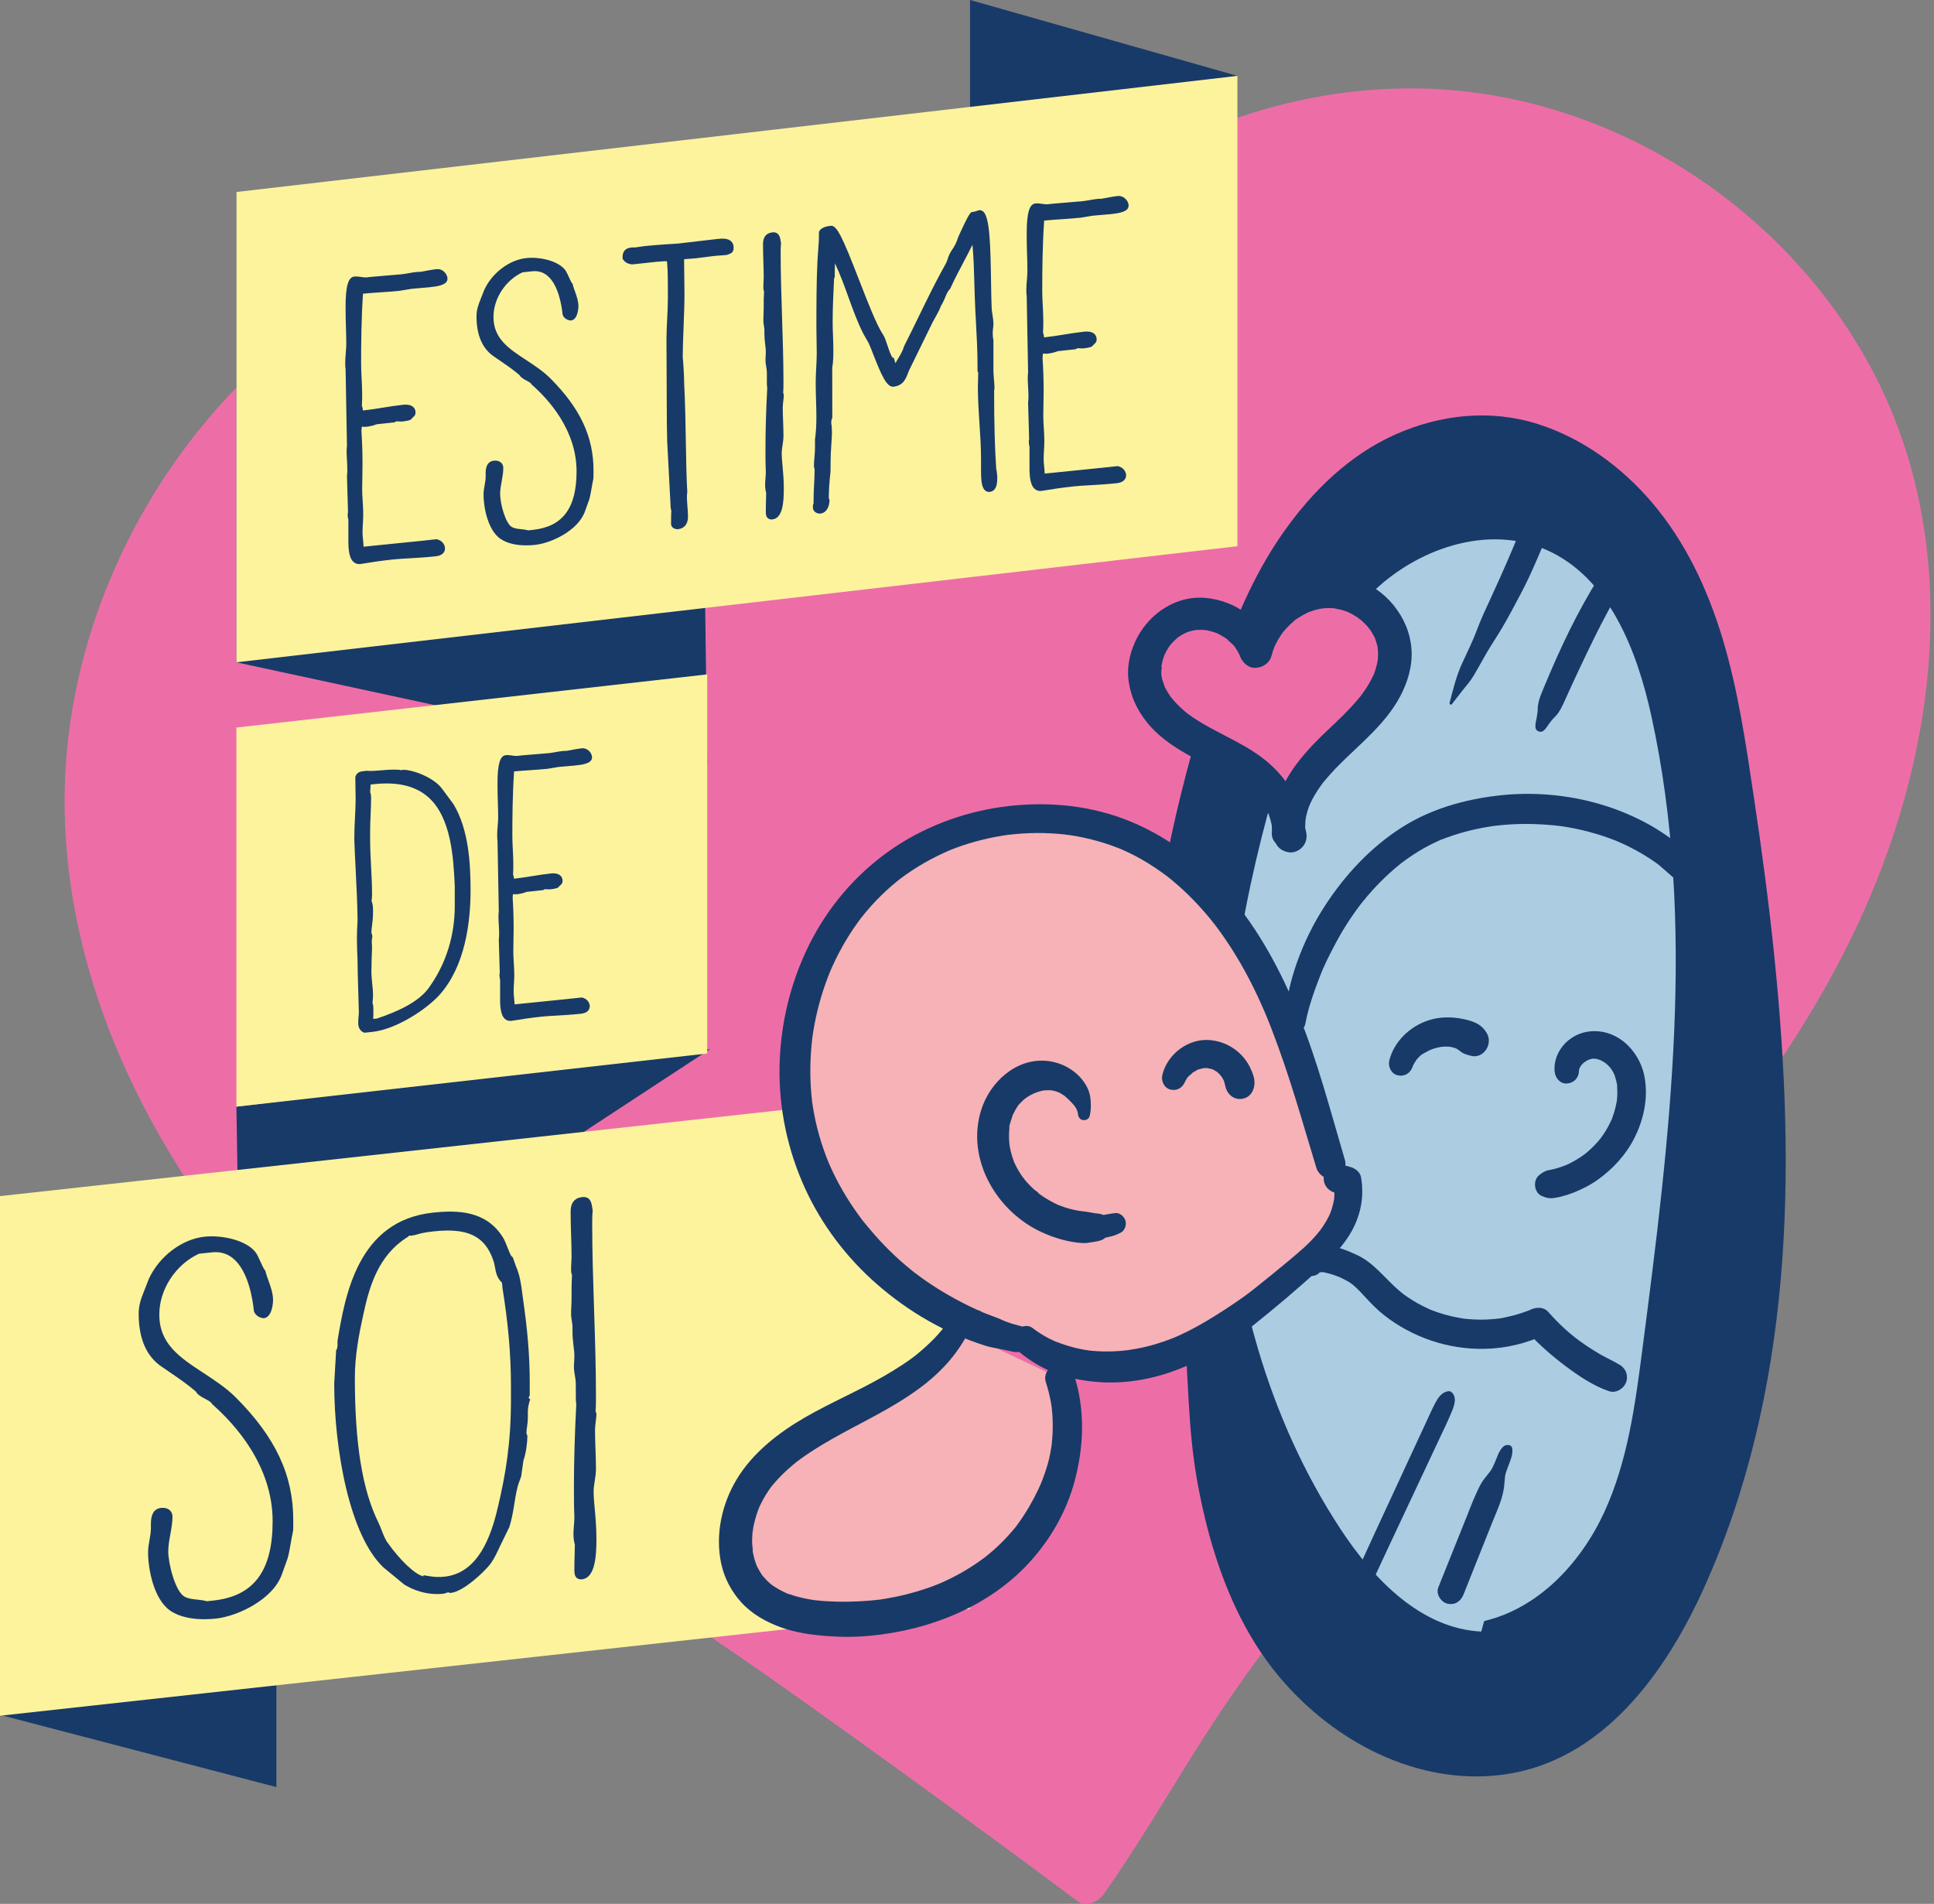 <?xml version="1.0" encoding="utf-8"?>
<!-- Generator: Adobe Illustrator 25.2.1, SVG Export Plug-In . SVG Version: 6.00 Build 0)  -->
<svg version="1.1" id="Calque_1" xmlns="http://www.w3.org/2000/svg" xmlns:xlink="http://www.w3.org/1999/xlink" x="0px" y="0px"
	 viewBox="0 0 319 314" style="enable-background:new 0 0 319 314;" xml:space="preserve">
<rect x="0" y="0" width="319" height="314" fill="#808080" stroke="none"/>
<style type="text/css">
	.st0{fill:#ED6EA7;}
	.st1{fill:#183A68;}
	.st2{fill:#FDF39D;}
	.st3{fill:#ACCCE2;}
	.st4{fill:#F6B2B6;}
</style>
<path class="st0" d="M307.743,59.099c-13.675-24.176-39.115-41.247-66.795-44.095c-28.272-2.908-57.712,9.374-76.151,30.871
	c-1.452,1.693-2.833,3.448-4.155,5.247c-1.258-0.818-2.626-1.515-3.739-2.171c-2.528-1.489-5.13-2.851-7.791-4.085
	c-5.571-2.583-11.371-4.67-17.327-6.165c-11.737-2.945-24.041-3.785-36.061-2.376c-12.154,1.425-23.991,4.971-34.751,10.846
	C50.72,52.77,41.541,60.435,34.059,69.394c-15.006,17.966-23.884,41.162-23.386,64.681c0.559,26.382,12.033,51.22,28.11,71.708
	c16.865,21.492,39.008,38.053,61.662,52.972c2.393,1.576,4.835,3.081,7.273,4.588c0.239,0.38,0.573,0.73,1.024,1.021
	c11.385,7.357,22.43,15.247,33.436,23.154c9.93,7.134,19.799,14.354,29.624,21.632c1.963,1.454,3.925,2.909,5.881,4.371
	c1.47,1.099,3.484,0.133,4.39-1.151c5.211-7.384,9.8-15.17,14.588-22.827c4.52-7.229,9.333-14.255,14.608-20.957
	c10.628-13.502,22.547-25.912,34.484-38.247c23.079-23.85,47.139-48.311,61.134-78.886
	C320.142,122.49,323.937,87.729,307.743,59.099z"/>
<polygon class="st1" points="204.103,12.514 160.001,0 160.001,24.186 "/>
<polygon class="st1" points="0,282.832 45.588,294.743 45.588,272.531 "/>
<polygon class="st1" points="38.994,31.665 116.119,84.899 116.65,125.991 38.994,109.234 "/>
<polygon class="st1" points="39.355,204.571 43.19,221.503 117.099,173.042 38.994,182.52 "/>
<polygon class="st2" points="204.103,12.514 38.994,31.665 38.994,109.233 204.103,90.082 "/>
<polygon class="st2" points="160.001,179.662 0,197.272 0,282.975 160.001,265.365 "/>
<polygon class="st2" points="116.65,111.225 38.994,119.994 38.994,182.52 116.65,173.751 "/>
<path class="st1" d="M292.696,158.049c-0.904-8.935-2.097-17.832-3.428-26.712c-1.316-8.775-2.597-17.612-5.177-26.124
	c-2.467-8.137-6.124-15.918-11.676-22.414c-4.975-5.821-11.446-10.549-18.787-12.871c-7.819-2.473-16.064-1.575-23.487,1.736
	c-7.59,3.386-13.652,9.333-18.401,16.056c-4.995,7.071-8.322,15.155-11.103,23.308c-3.003,8.804-5.482,17.768-7.444,26.859
	c-1.981,9.179-3.352,18.482-4.126,27.84c-0.771,9.328-1.154,18.693-0.728,28.047c0.207,4.534,0.537,9.069,1.05,13.579
	c0.144,1.267,0.982,2.362,2.362,2.362c0.242,0,0.489-0.056,0.731-0.142l4.485,13.619c-0.713,0.153-1.3,0.705-1.246,1.68
	c0.24,4.318,0.418,8.655,0.856,12.957c0.434,4.271,1.197,8.517,2.207,12.69c1.985,8.199,5.106,16.372,10.064,23.255
	c8.813,12.233,23.921,21.038,39.325,18.88c16.12-2.259,26.49-16.692,32.759-30.483c7.325-16.116,11.226-33.461,12.778-51.05
	C295.27,193.459,294.477,175.662,292.696,158.049z"/>
<g>
	<path class="st3" d="M244.32,269.094c-9.961-0.503-17.792-8.639-23.259-16.981c-11.917-18.183-17.847-39.914-18.83-61.632
		s2.819-43.46,9.172-64.251c3.118-10.204,7.059-20.557,14.565-28.14c7.505-7.584,19.419-11.718,29.163-7.372
		c10.209,4.554,14.832,16.382,17.235,27.3c7.529,34.216,3.045,69.793-1.468,104.535c-1.189,9.151-2.423,18.465-6.285,26.846
		c-3.862,8.381-10.829,15.84-19.812,17.955"/>
</g>
<g>
	<path class="st4" d="M220.678,194.385c0.509,0.132,1.017,0.264,1.526,0.395c0.673,2.847-0.271,5.884-1.893,8.319
		c-1.622,2.435-3.87,4.374-6.09,6.281c-6.422,5.518-13.021,11.143-20.946,14.125c-7.925,2.982-17.578,2.833-24.108-2.557
		l-1.413-0.12c-15.79-3.627-29.581-15.638-34.593-31.044s-0.667-33.651,11.284-44.589c11.951-10.938,31.036-13.536,45.124-5.535
		c8.965,5.092,15.445,13.755,19.885,23.061c4.44,9.305,7.059,19.35,10.018,29.226L220.678,194.385z"/>
</g>
<g>
	<g>
		<path class="st1" d="M57.732,78.507c0.058-0.353,0.058-0.759,0.058-1.164c0-0.985-0.115-1.956-0.115-2.883
			c0-0.289,0-0.637,0.058-0.933L57.501,60.81c-0.059-0.285-0.059-0.632-0.059-0.979c0-1.043,0.174-2.104,0.174-3.089
			c0-2.085-0.115-3.288-0.115-6.127c0-2.085,0.173-4.42,0.984-4.507c0.58-0.063,1.275,0.154,1.912,0.143l0.926-0.099
			c0.521-0.056,4.459-0.363,4.923-0.413c0.81-0.087,1.62-0.289,2.489-0.382c0,0,0.406-0.044,0.521,0.002
			c0.752-0.139,2.027-0.392,2.836-0.479c0.637-0.068,1.216,0.565,1.216,1.086c0,0.637-1.679,0.817-2.606,0.917
			c-0.985,0.106-1.968,0.154-2.895,0.253c-0.231,0.024-1.736,0.302-1.911,0.32c-2.143,0.23-4.285,0.286-6.485,0.522
			c-0.29,3.912-0.347,8.088-0.347,12.026c0,1.622,0.174,3.341,0.174,5.02c0,0.695,0,1.333-0.059,1.976
			c0.406,0.826-0.115,1.286,0.811,1.187c2.2-0.236,4.343-0.697,6.601-0.939c0.463-0.049,1.448-0.04,1.448,0.77
			c0,0.116,0,0.174-0.058,0.238l-0.463,0.513c-0.347,0.154-1.1,0.234-1.158,0.241c-0.348,0.038-0.637-0.048-0.985-0.011
			c-0.174,0.019-0.29,0.031-0.463,0.166l-2.895,0.31c-0.522,0.229-1.159,0.356-1.68,0.412c-0.289,0.031-0.578-0.054-0.811-0.029
			c-0.347,0.037-0.406,0.739-0.406,1.26c0.117,1.84,0.174,3.63,0.174,5.426c0,1.39-0.057,2.728-0.057,4.118
			c0,1.389,0.173,2.645,0.173,4.152c0,0.985-0.116,2.04-0.116,3.024c0,0.811,0.174,1.661,0.174,2.472v0.405
			c3.301-0.354,6.659-0.656,10.017-1.016l2.49-0.267c0.521,0.117,0.926,0.537,0.926,1.058c-0.057,0.644-0.811,0.725-1.158,0.762
			c-2.953,0.317-5.211,0.328-6.948,0.514c-3.359,0.361-4.749,0.683-5.443,0.758c-1.564,0.168-1.39-2.862-1.39-4.484v-2.375
			c-0.058-0.225-0.115-0.451-0.115-0.74c0-0.115,0-0.232,0.058-0.353L57.732,78.507z"/>
		<path class="st1" d="M59.234,93.03c-0.355,0-0.675-0.121-0.933-0.355c-0.87-0.789-0.854-2.675-0.84-4.191l0.002-2.757
			c-0.057-0.225-0.115-0.481-0.115-0.803c0-0.11,0-0.266,0.055-0.439l-0.173-6.011l0.007-0.047c0.051-0.313,0.051-0.687,0.051-1.083
			c0-0.49-0.029-0.976-0.058-1.455c-0.029-0.484-0.057-0.962-0.057-1.428c0-0.289,0-0.646,0.057-0.974l-0.23-12.666
			c-0.059-0.243-0.059-0.622-0.059-0.988c0-0.55,0.046-1.099,0.09-1.631c0.042-0.497,0.084-0.986,0.084-1.458
			c0-0.956-0.024-1.726-0.051-2.554c-0.031-0.978-0.065-2.037-0.065-3.572c0-3.401,0.428-4.898,1.431-5.005
			c0.376-0.043,0.768,0.013,1.146,0.066c0.287,0.04,0.553,0.082,0.81,0.074l0.881-0.096c0.27-0.029,1.458-0.126,2.607-0.22
			c1.063-0.086,2.092-0.17,2.316-0.194c0.387-0.042,0.774-0.11,1.168-0.18c0.43-0.076,0.868-0.154,1.321-0.202
			c0.281-0.03,0.461-0.024,0.577-0.01l0.317-0.059c0.746-0.14,1.768-0.332,2.463-0.407c0.423-0.046,0.853,0.103,1.204,0.418
			c0.354,0.318,0.566,0.754,0.566,1.165c0,1.086-1.762,1.276-3.05,1.414c-0.506,0.055-1.01,0.094-1.505,0.132
			c-0.474,0.037-0.941,0.073-1.393,0.122c-0.121,0.013-0.596,0.097-1.038,0.174c-0.408,0.071-0.79,0.137-0.873,0.146
			c-1.071,0.115-2.141,0.187-3.218,0.259c-0.944,0.063-1.892,0.127-2.852,0.22c-0.279,4.008-0.316,8.273-0.316,11.571
			c0,0.796,0.043,1.615,0.085,2.441c0.044,0.858,0.089,1.724,0.089,2.579c0,0.651,0,1.268-0.049,1.889
			c0.133,0.32,0.161,0.591,0.177,0.783c0.021-0.001,0.044-0.003,0.07-0.006c1.08-0.116,2.175-0.291,3.233-0.461
			c1.091-0.175,2.219-0.355,3.368-0.479c0.403-0.045,1.15-0.052,1.619,0.37c0.25,0.225,0.383,0.536,0.383,0.899
			c0,0.146,0,0.366-0.186,0.573l-0.633,0.636c-0.372,0.165-1.034,0.251-1.302,0.28c-0.21,0.023-0.399,0.012-0.589-0.003
			c-0.13-0.009-0.258-0.021-0.4-0.007c-0.146,0.016-0.149,0.017-0.209,0.064l-0.113,0.088l-2.963,0.318
			c-0.652,0.271-1.374,0.379-1.754,0.42c-0.206,0.022-0.398,0.001-0.554-0.015c-0.047-0.005-0.095-0.01-0.138-0.013
			c-0.032,0.103-0.077,0.326-0.077,0.761c0.117,1.816,0.174,3.601,0.174,5.426c0,0.699-0.014,1.384-0.028,2.069
			c-0.014,0.679-0.028,1.357-0.028,2.049c0,0.67,0.041,1.308,0.083,1.959c0.044,0.692,0.09,1.408,0.09,2.193
			c0,0.502-0.029,1.021-0.059,1.54c-0.028,0.501-0.057,1.001-0.057,1.484c0,0.388,0.043,0.786,0.084,1.184
			c0.039,0.372,0.079,0.755,0.088,1.137c1.467-0.155,2.945-0.301,4.428-0.447c1.674-0.165,3.356-0.33,5.037-0.511l2.572-0.276
			l0.081,0.018c0.775,0.175,1.317,0.811,1.317,1.547c-0.095,1.098-1.231,1.219-1.605,1.259c-1.685,0.181-3.131,0.262-4.406,0.333
			c-0.953,0.054-1.796,0.101-2.542,0.18c-2.296,0.247-3.69,0.48-4.523,0.618c-0.403,0.067-0.697,0.116-0.92,0.14
			C59.349,93.027,59.291,93.03,59.234,93.03z M58.233,78.539l0.176,6.137l-0.052,0.109c-0.009,0.02-0.009,0.08-0.009,0.139
			c0,0.226,0.046,0.407,0.1,0.616l0.016,0.124l-0.002,2.829c-0.01,1.104-0.026,2.953,0.511,3.441
			c0.062,0.056,0.148,0.11,0.328,0.092c0.209-0.022,0.484-0.069,0.862-0.132c0.843-0.141,2.255-0.376,4.581-0.626
			c0.76-0.082,1.62-0.13,2.593-0.184c1.263-0.071,2.695-0.151,4.355-0.33c0.491-0.053,0.698-0.142,0.712-0.308
			c-0.002-0.204-0.189-0.419-0.466-0.507l-2.398,0.258c-1.684,0.181-3.368,0.347-5.046,0.512c-1.667,0.164-3.326,0.328-4.971,0.505
			l-0.554,0.06V90.31c0-0.388-0.043-0.786-0.084-1.184c-0.044-0.421-0.09-0.857-0.09-1.288c0-0.502,0.029-1.021,0.059-1.54
			c0.028-0.501,0.057-1.001,0.057-1.484c0-0.752-0.045-1.452-0.088-2.129c-0.043-0.672-0.085-1.331-0.085-2.022
			c0-0.699,0.014-1.384,0.028-2.069c0.014-0.679,0.028-1.357,0.028-2.049c0-1.803-0.057-3.568-0.173-5.394
			c-0.001-0.444-0.001-1.698,0.852-1.789c0.162-0.019,0.318-0.002,0.467,0.014c0.125,0.013,0.242,0.026,0.344,0.015
			c0.337-0.036,0.984-0.132,1.531-0.373l0.148-0.039l2.769-0.297c0.226-0.14,0.416-0.161,0.587-0.179
			c0.209-0.023,0.397-0.011,0.586,0.003c0.13,0.01,0.261,0.023,0.402,0.007c0.376-0.042,0.725-0.106,0.921-0.168l0.308-0.341
			c-0.008-0.103-0.033-0.126-0.048-0.139c-0.122-0.11-0.47-0.159-0.843-0.119c-1.122,0.121-2.238,0.299-3.316,0.472
			c-1.071,0.172-2.178,0.349-3.285,0.467c-0.296,0.032-0.631,0.037-0.88-0.17c-0.249-0.205-0.274-0.496-0.291-0.708
			c-0.015-0.177-0.031-0.361-0.141-0.586l-0.062-0.127l0.013-0.14c0.057-0.62,0.057-1.256,0.057-1.93
			c0-0.838-0.044-1.686-0.088-2.527c-0.044-0.844-0.087-1.68-0.087-2.493c0-3.431,0.04-7.903,0.349-12.064l0.031-0.416l0.415-0.044
			c1.115-0.12,2.215-0.194,3.307-0.266c1.064-0.071,2.121-0.142,3.178-0.255c0.083-0.009,0.432-0.071,0.807-0.137
			c0.47-0.082,0.976-0.17,1.104-0.183c0.462-0.05,0.939-0.087,1.422-0.125c0.486-0.038,0.979-0.076,1.472-0.129
			c1.299-0.14,2.032-0.306,2.179-0.495c-0.021-0.026-0.094-0.2-0.255-0.345c-0.135-0.121-0.291-0.187-0.428-0.168
			c-0.656,0.07-1.655,0.259-2.385,0.396l-0.555,0.103l-0.133-0.052c0.003,0.009-0.171,0.018-0.285,0.03
			c-0.43,0.046-0.845,0.12-1.253,0.193c-0.417,0.074-0.827,0.146-1.237,0.19c-0.225,0.024-1.267,0.109-2.341,0.197
			c-1.138,0.092-2.313,0.188-2.581,0.217l-0.926,0.099c-0.371,0.011-0.696-0.037-1.01-0.08c-0.332-0.046-0.648-0.089-0.901-0.063
			c0,0.007-0.537,0.371-0.537,4.01c0,1.522,0.033,2.571,0.064,3.54c0.027,0.839,0.051,1.618,0.051,2.586
			c0,0.499-0.043,1.016-0.087,1.542c-0.043,0.512-0.087,1.032-0.087,1.547c0,0.316,0,0.643,0.048,0.878l0.242,12.861l-0.01,0.052
			c-0.048,0.248-0.048,0.575-0.048,0.837c0,0.447,0.028,0.904,0.055,1.368c0.03,0.499,0.06,1.005,0.06,1.515
			C58.29,77.744,58.29,78.158,58.233,78.539z"/>
	</g>
	<g>
		<path class="st1" d="M80.606,78.601v-0.406c0-0.753,0.058-1.628,0.927-1.721c0.462-0.05,0.984,0.126,0.984,0.706
			c0,1.389-0.521,2.835-0.521,4.284c0,1.563,0.869,5.177,2.201,5.903c0.868,0.486,1.911,0.316,2.895,0.616l0.868-0.093
			c4.401-0.472,7.643-2.904,7.643-10.144c0-5.966-3.416-11.044-7.528-14.657c-0.347-0.658-1.679-0.862-2.026-1.578
			c-1.506-1.287-3.011-2.226-4.227-3.08c-1.969-1.294-2.722-3.53-2.722-6.252c0-1.042,0.289-1.769,0.695-2.797l0.521-1.33
			c1.158-2.557,3.821-4.697,6.542-4.989c2.086-0.224,5.038,0.444,6.023,1.845c0.289,0.431,0.868,1.934,1.101,2.14
			c0.288,1.127,0.926,2.275,0.926,3.491c0,0.232-0.115,1.75-0.811,1.824c-0.348-0.021-0.753-0.324-0.811-0.608
			c-0.347-3.438-1.737-7.921-5.56-7.511l-1.679,0.18c-3.011,1.365-5.153,4.607-5.153,7.85c0,5.618,5.847,6.843,9.496,10.449
			c4.342,4.341,7.007,8.92,7.007,14.885v1.159c-0.29,1.363-0.464,2.772-0.695,3.491l-0.695,1.929
			c-1.042,2.891-5.154,4.896-7.817,5.182c-1.736,0.186-3.937,0.075-5.385-0.928c-1.794-1.254-2.548-4.707-2.548-6.849
			C80.258,80.549,80.606,79.643,80.606,78.601z"/>
		<path class="st1" d="M86.808,89.946c-1.355,0-3.026-0.218-4.287-1.092c-2.028-1.418-2.764-5.119-2.764-7.261
			c0-0.566,0.092-1.084,0.182-1.584c0.086-0.479,0.166-0.93,0.166-1.407v-0.406c0-0.62,0-2.071,1.374-2.219
			c0.451-0.051,0.88,0.068,1.163,0.322c0.245,0.22,0.374,0.525,0.374,0.881c0,0.733-0.134,1.472-0.264,2.187
			c-0.126,0.693-0.257,1.41-0.257,2.096c0,1.66,0.907,4.9,1.94,5.464c0.424,0.238,0.934,0.29,1.473,0.347
			c0.398,0.042,0.809,0.085,1.227,0.199l0.77-0.083c4.91-0.527,7.196-3.592,7.196-9.646c0-6.801-4.61-11.866-7.358-14.281
			l-0.112-0.142c-0.096-0.183-0.454-0.373-0.769-0.54c-0.443-0.235-0.942-0.499-1.209-0.95c-1.095-0.927-2.199-1.679-3.176-2.344
			c-0.329-0.224-0.645-0.439-0.944-0.648c-1.943-1.276-2.935-3.521-2.935-6.661c0-1.131,0.319-1.938,0.722-2.961l0.529-1.349
			c1.28-2.83,4.136-5.001,6.955-5.303c2.256-0.24,5.376,0.475,6.486,2.055c0.158,0.236,0.35,0.652,0.552,1.092
			c0.159,0.347,0.4,0.871,0.492,0.982l0.114,0.102l0.018,0.128c0.094,0.369,0.228,0.739,0.363,1.115
			c0.284,0.792,0.578,1.611,0.578,2.501c0,0.022-0.014,2.189-1.257,2.322c-0.659-0.032-1.253-0.503-1.355-1.006
			c-0.15-1.46-0.682-4.904-2.542-6.413c-0.707-0.574-1.516-0.802-2.473-0.7l-1.597,0.172c-2.822,1.315-4.787,4.33-4.787,7.361
			c0,3.566,2.498,5.205,5.391,7.102c1.358,0.891,2.763,1.812,3.956,2.991c4.949,4.947,7.155,9.648,7.155,15.241l-0.011,1.263
			c-0.118,0.555-0.217,1.118-0.308,1.638c-0.136,0.776-0.254,1.446-0.4,1.902l-0.701,1.945c-1.132,3.14-5.51,5.218-8.235,5.51
			C87.849,89.91,87.354,89.946,86.808,89.946z M81.681,76.967c-0.03,0-0.061,0.001-0.094,0.005c-0.319,0.034-0.48,0.233-0.48,1.224
			v0.406c0,0.565-0.092,1.083-0.182,1.583c-0.086,0.479-0.166,0.931-0.166,1.408c0,1.996,0.724,5.313,2.334,6.439
			c1.556,1.079,4.045,0.947,5.045,0.841c2.402-0.258,6.419-2.135,7.4-4.854l0.695-1.929c0.119-0.374,0.237-1.043,0.361-1.752
			c0.09-0.515,0.188-1.071,0.304-1.622V77.61c0-5.307-2.116-9.789-6.86-14.531c-1.12-1.106-2.482-2-3.8-2.864
			c-2.873-1.884-5.843-3.832-5.843-7.939c0-3.437,2.24-6.852,5.447-8.306l0.154-0.042l1.679-0.18
			c1.219-0.131,2.299,0.177,3.211,0.918c2.075,1.683,2.707,5.134,2.9,7.04c0.02,0.011,0.21,0.151,0.342,0.159
			c0.086-0.078,0.281-0.857,0.281-1.325c0-0.715-0.252-1.418-0.52-2.162c-0.132-0.367-0.262-0.73-0.361-1.091
			c-0.148-0.199-0.311-0.54-0.593-1.155c-0.169-0.367-0.36-0.784-0.468-0.944c-0.853-1.214-3.617-1.833-5.554-1.626
			c-2.444,0.262-5.026,2.238-6.139,4.697l-0.511,1.306c-0.401,1.016-0.66,1.674-0.66,2.614c0,2.821,0.816,4.729,2.496,5.833
			c0.308,0.216,0.619,0.428,0.944,0.649c1.019,0.693,2.174,1.479,3.333,2.47l0.125,0.162c0.107,0.22,0.476,0.417,0.833,0.606
			c0.434,0.23,0.881,0.467,1.134,0.868c4.925,4.352,7.637,9.668,7.637,14.979c0,6.576-2.646,10.057-8.09,10.641l-0.969,0.104
			l-0.098-0.029c-0.361-0.11-0.74-0.15-1.141-0.191c-0.616-0.065-1.254-0.131-1.853-0.466c-1.62-0.883-2.457-4.845-2.457-6.34
			c0-0.777,0.139-1.538,0.273-2.276c0.128-0.702,0.248-1.365,0.248-2.008c0-0.099-0.029-0.125-0.042-0.136
			C81.929,77.003,81.823,76.967,81.681,76.967z"/>
	</g>
	<g>
		<path class="st1" d="M111.24,84.233c0-0.059-0.115-0.451-0.115-0.509l-0.579-11c0-0.985-0.058-2.195-0.058-3.179V68.85
			c0-4.285-0.059-8.507-0.059-12.794c0-2.259,0.233-4.599,0.233-6.917c0-1.216,0-3.822-0.059-4.801l-0.115-1.667l-0.695-0.1
			c-0.115,0.013-1.158,0.066-1.505,0.104l-3.881,0.416c-0.405,0.044-0.985-0.184-1.215-0.565V42.18
			c0.058-0.353,0.115-0.765,1.041-0.865c0.233-0.024,0.464,0.008,0.58-0.004c0.174-0.019,1.389-0.207,1.563-0.225
			c1.912-0.205,5.502-0.416,5.502-0.416c2.141-0.23,4.342-0.525,6.484-0.754c1.1-0.118,2.142-0.114,2.142,0.928
			c0,0.521-0.173,0.482-0.694,0.712c-0.695,0.074-1.332,0.084-2.027,0.158c-1.042,0.112-2.085,0.283-3.128,0.395
			c-0.694,0.074-1.389,0.09-2.084,0.165c-0.116,0.013-0.232,0.025-0.232,0.141v1.1c0,1.68,0.059,3.238,0.059,4.917
			c0,3.128-0.29,7.734-0.29,10.515c0.058,0.341,0.232,3.044,0.232,3.913v0.232c0.347,6.739,0.232,13.237,0.521,18.072
			c-0.059,0.296-0.059,0.527-0.059,0.817c0,1.101,0.174,2.182,0.174,3.166c0,1.101-0.462,1.556-1.216,1.636
			c-0.231-0.033-0.462-0.008-0.578-0.343C111.183,86.092,111.183,84.586,111.24,84.233z"/>
		<path class="st1" d="M111.752,87.288l-0.062-0.009c-0.304-0.034-0.777-0.085-0.981-0.675l-0.027-0.163
			c0-1.521,0.031-2.011,0.051-2.195c-0.01-0.041-0.023-0.092-0.037-0.144c-0.054-0.212-0.073-0.289-0.073-0.377l-0.578-10.974
			c0-0.515-0.015-1.059-0.029-1.603c-0.014-0.553-0.029-1.106-0.029-1.603V68.85c0-2.141-0.015-4.267-0.029-6.393
			c-0.015-2.129-0.029-4.257-0.029-6.401c0-1.135,0.059-2.306,0.116-3.439c0.058-1.143,0.117-2.324,0.117-3.477
			c0-1.236,0-3.807-0.058-4.771l-0.087-1.259l-0.24-0.034c-0.082,0.006-0.219,0.014-0.38,0.024
			c-0.357,0.022-0.841,0.051-1.055,0.074l-3.881,0.416c-0.555,0.064-1.345-0.223-1.697-0.803l-0.072-0.12V42.18
			c0.104-0.679,0.35-1.24,1.488-1.363c0.162-0.018,0.323-0.013,0.456-0.007c0.05,0.001,0.093,0.005,0.127,0.002
			c0.083-0.009,0.421-0.059,0.759-0.11c0.356-0.053,0.713-0.106,0.802-0.115c1.901-0.204,5.49-0.416,5.526-0.418
			c1.039-0.112,2.116-0.242,3.194-0.373c1.094-0.132,2.188-0.264,3.267-0.38c0.805-0.087,1.71-0.137,2.264,0.361
			c0.287,0.258,0.432,0.616,0.432,1.065c0,0.714-0.334,0.904-0.77,1.078l-0.371,0.132c-0.355,0.038-0.695,0.06-1.035,0.081
			c-0.326,0.021-0.652,0.041-0.992,0.077c-0.516,0.056-1.032,0.126-1.548,0.196c-0.527,0.071-1.053,0.143-1.58,0.199
			c-0.354,0.038-0.708,0.061-1.062,0.084c-0.269,0.018-0.537,0.035-0.806,0.06v0.765c0,0.837,0.015,1.644,0.029,2.45
			c0.015,0.813,0.029,1.625,0.029,2.467c0,1.62-0.077,3.629-0.152,5.573c-0.071,1.852-0.138,3.602-0.138,4.942
			c0.061,0.315,0.232,3.051,0.232,3.913v0.232c0.178,3.452,0.236,6.938,0.286,10.013c0.048,2.928,0.094,5.693,0.234,8.029
			l0.004,0.064l-0.013,0.063c-0.049,0.248-0.049,0.446-0.049,0.72c0,0.546,0.045,1.097,0.089,1.63
			c0.044,0.529,0.085,1.044,0.085,1.536c0,1.617-0.905,2.053-1.664,2.134L111.752,87.288z M111.683,86.27
			c0.012,0.001,0.026,0.003,0.039,0.004l0.039,0.005c0.355-0.047,0.715-0.204,0.715-1.132c0-0.465-0.041-0.953-0.082-1.454
			c-0.045-0.553-0.092-1.126-0.092-1.712c0-0.286,0-0.536,0.056-0.849c-0.138-2.344-0.183-5.097-0.231-8.01
			c-0.053-3.217-0.108-6.544-0.286-10.004l0-0.258c0-0.905-0.178-3.554-0.225-3.83c-0.007-1.443,0.061-3.202,0.132-5.063
			c0.074-1.934,0.151-3.935,0.151-5.535c0-0.836-0.015-1.642-0.029-2.448c-0.015-0.813-0.029-1.625-0.029-2.468v-1.1
			c0-0.17,0.066-0.572,0.677-0.639c0.356-0.038,0.711-0.061,1.065-0.084c0.341-0.022,0.681-0.044,1.021-0.081
			c0.518-0.056,1.035-0.126,1.552-0.196c0.525-0.071,1.05-0.142,1.576-0.198c0.355-0.038,0.695-0.06,1.035-0.081
			c0.302-0.019,0.604-0.038,0.917-0.069c0.066-0.028,0.127-0.052,0.181-0.074c0.047-0.019,0.102-0.041,0.141-0.058
			c-0.002-0.017,0-0.047,0-0.09c0-0.231-0.073-0.296-0.1-0.32c-0.268-0.242-1.155-0.147-1.488-0.11
			c-1.075,0.115-2.164,0.247-3.253,0.378c-1.082,0.131-2.164,0.261-3.231,0.376c-0.06,0.004-3.624,0.215-5.502,0.416
			c-0.085,0.009-0.423,0.06-0.761,0.11c-0.356,0.053-0.713,0.106-0.802,0.115c-0.065,0.009-0.159,0.007-0.269,0.002
			c-0.091-0.002-0.201-0.009-0.311,0.002c-0.536,0.058-0.551,0.154-0.598,0.437l0.002,0.103c0.164,0.157,0.477,0.258,0.664,0.242
			l3.881-0.416c0.223-0.024,0.728-0.055,1.101-0.078c0.199-0.012,0.357-0.022,0.402-0.026l0.061-0.006l1.16,0.166l0.144,2.07
			c0.06,0.998,0.06,3.59,0.06,4.835c0,1.179-0.06,2.373-0.118,3.528c-0.056,1.121-0.114,2.28-0.114,3.389
			c0,2.142,0.015,4.268,0.029,6.394c0.015,2.128,0.029,4.256,0.029,6.4v0.695c0,0.488,0.014,1.033,0.029,1.577
			c0.014,0.553,0.029,1.106,0.029,1.603l0.578,10.974c0.003,0.006,0.023,0.08,0.042,0.155c0.055,0.214,0.074,0.292,0.074,0.38
			l-0.006,0.079C111.723,84.384,111.686,84.732,111.683,86.27z"/>
	</g>
	<g>
		<path class="st1" d="M126.877,81.222c-0.116-0.392-0.173-0.792-0.173-1.255c0-0.695,0.115-1.402,0.115-2.097
			c-0.059-1.21-0.059-2.426-0.059-3.7c0-3.36,0.116-6.79,0.29-10.167c-0.059-0.399-0.059-0.805-0.059-1.21v-1.274
			c0-0.869-0.232-1.423-0.232-2.118c0-0.463,0.059-0.876,0.059-1.28c0-0.985-0.233-1.944-0.233-2.929v-0.695
			c0-0.579-0.173-1.081-0.173-1.661c0-0.695,0.058-1.222,0.058-2.033v-1.332c0-0.29,0.059-1.397,0.059-1.571
			c-0.116-0.103-0.116-0.335-0.116-0.509c0-0.695,0.058-1.048,0.058-1.569c0-1.854-0.115-3.637-0.115-5.49
			c0-0.695,0.115-1.403,1.1-1.508c0.811-0.087,0.753,0.729,0.868,1.297c-0.058,0.585-0.058,1.106-0.058,1.627
			c0,6.95,0.463,14.198,0.463,21.322c0,0.579,0,1.216-0.058,1.859c0.058,0.052,0.115,0.22,0.115,0.277
			c0,0.348-0.174,1.351-0.174,1.988c0,1.564,0.116,3.116,0.116,4.738c0,0.926-0.29,1.942-0.29,2.753
			c0,1.563,0.348,3.379,0.348,5.928c0,2.259-0.231,4.426-1.447,4.556c-0.463,0.049-0.521-0.291-0.521-0.697v-0.753L126.877,81.222z"
			/>
		<path class="st1" d="M127.257,85.674c-0.302,0-0.498-0.115-0.614-0.219c-0.325-0.292-0.325-0.759-0.325-0.983v-0.753l0.056-2.432
			c-0.117-0.42-0.172-0.842-0.172-1.32c0-0.361,0.029-0.725,0.059-1.09c0.028-0.336,0.056-0.673,0.056-1.007
			c-0.059-1.198-0.059-2.414-0.059-3.7c0-3.058,0.095-6.392,0.291-10.193c-0.059-0.337-0.059-0.768-0.059-1.184v-1.274
			c0-0.416-0.06-0.761-0.118-1.094c-0.056-0.321-0.113-0.653-0.113-1.024c0-0.252,0.016-0.489,0.032-0.718
			c0.014-0.192,0.027-0.378,0.027-0.562c0-0.462-0.055-0.92-0.113-1.405c-0.059-0.492-0.12-1.002-0.12-1.524v-0.695
			c0-0.262-0.041-0.506-0.08-0.751c-0.045-0.286-0.093-0.58-0.093-0.91c0-0.342,0.014-0.645,0.028-0.959
			c0.015-0.325,0.03-0.662,0.03-1.074v-1.332c0-0.168,0.019-0.6,0.035-0.978c0.008-0.172,0.015-0.332,0.019-0.445
			c-0.112-0.225-0.112-0.484-0.112-0.657c0-0.385,0.017-0.668,0.033-0.932c0.013-0.21,0.025-0.407,0.025-0.637
			c0-0.922-0.029-1.826-0.058-2.73c-0.029-0.914-0.058-1.828-0.058-2.76c0-0.455,0-1.84,1.547-2.006
			c1.143-0.131,1.303,0.954,1.367,1.415c0.014,0.096,0.027,0.192,0.044,0.28l0.015,0.074l-0.007,0.075
			c-0.055,0.561-0.055,1.055-0.055,1.579c0,3.445,0.116,7.038,0.229,10.513c0.115,3.548,0.234,7.216,0.234,10.809
			c0,0.531,0,1.128-0.046,1.735c0.07,0.146,0.104,0.303,0.104,0.401c0,0.16-0.032,0.448-0.071,0.779
			c-0.046,0.389-0.103,0.872-0.103,1.209c0,0.769,0.028,1.535,0.057,2.307c0.029,0.799,0.059,1.605,0.059,2.43
			c0,0.517-0.081,1.038-0.158,1.542c-0.068,0.44-0.132,0.857-0.132,1.211c0,0.664,0.065,1.376,0.14,2.201
			c0.097,1.066,0.208,2.274,0.208,3.727c0,2.399-0.225,4.875-1.894,5.054C127.346,85.672,127.301,85.674,127.257,85.674z
			 M126.92,47.577l0.11,0.098V47.9c0,0.079-0.011,0.341-0.024,0.637c-0.016,0.361-0.034,0.774-0.034,0.934v1.332
			c0,0.43-0.016,0.781-0.031,1.119c-0.014,0.299-0.027,0.588-0.027,0.914c0,0.263,0.041,0.507,0.08,0.752
			c0.046,0.285,0.093,0.58,0.093,0.909v0.695c0,0.462,0.055,0.92,0.113,1.405c0.059,0.492,0.12,1.002,0.12,1.524
			c0,0.207-0.014,0.416-0.029,0.632c-0.015,0.207-0.03,0.421-0.03,0.649c0,0.285,0.046,0.548,0.099,0.852
			c0.062,0.358,0.133,0.764,0.133,1.266v1.274c0,0.398,0,0.774,0.053,1.137c-0.19,3.882-0.285,7.199-0.285,10.24
			c0,1.275,0,2.478,0.058,3.676c0,0.386-0.029,0.75-0.059,1.114c-0.028,0.336-0.056,0.673-0.056,1.007
			c0,0.409,0.048,0.763,0.153,1.113l0.022,0.075l-0.059,3.317c0,0.084,0.003,0.143,0.007,0.185c0.475-0.126,0.96-0.962,0.96-4.044
			c0-1.407-0.108-2.591-0.203-3.636c-0.078-0.849-0.145-1.582-0.145-2.292c0-0.431,0.07-0.884,0.144-1.363
			c0.072-0.467,0.147-0.95,0.147-1.39c0-0.812-0.029-1.606-0.059-2.394c-0.029-0.785-0.058-1.563-0.058-2.344
			c0-0.396,0.058-0.89,0.11-1.326c0.029-0.25,0.057-0.472,0.063-0.613l-0.135-0.121l0.022-0.25c0.056-0.62,0.056-1.254,0.056-1.814
			c0-3.576-0.119-7.236-0.234-10.776c-0.113-3.483-0.23-7.084-0.23-10.546c0-0.504,0-1.024,0.053-1.604
			c-0.015-0.085-0.028-0.174-0.041-0.264c-0.022-0.162-0.07-0.498-0.138-0.552c-0.008-0.004-0.048-0.015-0.132-0.005
			c-0.46,0.049-0.653,0.201-0.653,1.011c0,0.921,0.029,1.824,0.057,2.728c0.029,0.914,0.058,1.829,0.058,2.761
			c0,0.253-0.013,0.468-0.027,0.698c-0.015,0.246-0.031,0.511-0.031,0.871C126.914,47.441,126.914,47.524,126.92,47.577z"/>
	</g>
	<g>
		<path class="st1" d="M134.695,83.106v-0.637c0-1.737,0.174-3.378,0.174-5.058c0-0.173-0.116-0.392-0.116-0.566
			c0-0.927,0.173-1.872,0.173-2.915v-1.448c0.174-1.176,0.233-2.457,0.233-3.673c0-1.854-0.115-3.753-0.115-5.664
			c0-1.622,0.173-3.32,0.173-4.942c0-1.333-0.058-2.773-0.058-4.164c0-3.649,0-7.356,0.173-10.965c0-0.348,0.233-3.153,0.233-3.442
			v-1.216c0.115-0.476,1.158-0.645,1.505-0.682c1.447-0.155,5.733,14.153,8.222,17.824c0.464,0.703,1.042,3.537,1.737,3.868
			c0.116,0.508,0.347,1.179,0.637,1.669c0.521-1.33,1.563-2.485,1.912-3.797c2.374-4.656,4.459-9.34,7.007-13.841
			c0-0.058,0.058-0.238,0.115-0.302c0.463-1.787,1.101-1.624,1.854-3.963c0.231-0.488,1.562-3.469,1.911-3.737
			c0.347-0.038,0.753-0.139,1.1-0.292c1.621-0.116,1.274,10.694,1.506,15.707c0.058,0.863,0.289,1.764,0.289,2.575
			c0,0.463-0.115,0.881-0.115,1.344c0,0.521,0,0.811,0.115,1.32v5.038c0,0.695,0.173,2.24,0.173,2.703c0,0.174,0,0.289-0.057,0.47
			v0.347c0,3.764,0.057,8.566,0.347,12.705c0.058,0.109,0.174,1.198,0.174,1.313c0,0.869-0.059,1.86-0.812,1.941
			c-0.752,0.081-0.868-1.413-0.868-2.92v-1.911c0-4.055-0.52-7.937-0.52-11.933c0-0.868,0.057-1.743,0.057-2.612l-0.115-0.162
			v-0.811c0-3.938-0.347-7.724-0.463-11.591c-0.116-3.405-0.116-6.822-0.579-10.132c-1.332,3.039-3.069,5.832-4.401,8.813
			c-0.637,0.59-0.868,1.715-1.274,2.395c-0.695,1.175,0.116,0.045-1.621,3.128l-3.649,7.457c-0.694,1.174-0.637,2.733-2.431,2.925
			c-1.101,0.118-2.722-5.037-3.59-6.913l-0.868-1.529c-2.086-4.062-3.186-9.156-5.617-13.412l-0.059,4.118
			c-0.058,0.065-0.115,0.418-0.115,0.476c-0.116,2.387-0.232,4.773-0.232,7.148c0,1.448,0.115,2.884,0.115,4.332
			c0,0.985,0,2.085-0.174,3.088v8.224c-0.173,0.309-0.173,0.771-0.173,1.177l0.058,0.168c0,0.115,0.059,0.921,0.059,1.036
			c0,1.563-0.232,2.457-0.232,6.047v0.521c-0.174,1.526-0.289,2.985-0.289,4.549l0.115,0.22c0,0.579-0.232,1.588-1.042,1.675
			c-0.289,0.031-0.695-0.157-0.695-0.505C134.579,83.466,134.579,83.35,134.695,83.106z"/>
		<path class="st1" d="M135.209,84.707c-0.293,0-0.595-0.112-0.811-0.306c-0.206-0.186-0.321-0.436-0.321-0.703
			c0-0.229,0-0.416,0.116-0.699v-0.53c0-0.889,0.045-1.758,0.089-2.598c0.042-0.821,0.085-1.636,0.085-2.46
			c-0.002-0.021-0.023-0.092-0.037-0.14c-0.035-0.119-0.079-0.266-0.079-0.426c0-0.464,0.041-0.934,0.085-1.416
			c0.043-0.484,0.088-0.985,0.088-1.498v-1.448c0.156-1.093,0.233-2.304,0.233-3.673c0-0.915-0.028-1.841-0.057-2.774
			c-0.029-0.958-0.059-1.922-0.059-2.89c0-0.82,0.043-1.659,0.087-2.498c0.043-0.821,0.086-1.642,0.086-2.444
			c0-0.656-0.014-1.338-0.028-2.028c-0.015-0.711-0.029-1.43-0.029-2.136c0-3.622,0-7.368,0.174-10.988
			c-0.001-0.163,0.049-0.845,0.125-1.864c0.054-0.726,0.107-1.419,0.107-1.554l0.014-1.334c0.186-0.764,1.294-0.993,1.939-1.062
			c1.006-0.114,1.909,1.785,4.649,8.847c1.443,3.718,2.935,7.564,4.04,9.193c0.218,0.331,0.417,0.929,0.648,1.621
			c0.222,0.666,0.636,1.907,0.898,2.081l0.219,0.104l0.046,0.232c0.038,0.167,0.095,0.373,0.168,0.59
			c0.144-0.259,0.295-0.511,0.445-0.76c0.405-0.675,0.787-1.312,0.963-1.975l0.038-0.099c0.84-1.648,1.644-3.298,2.444-4.944
			c1.423-2.923,2.894-5.944,4.529-8.84c0.025-0.111,0.071-0.235,0.132-0.339c0.242-0.896,0.533-1.339,0.839-1.807
			c0.313-0.476,0.636-0.968,1.001-2.103l0.186-0.411c1.261-2.744,1.639-3.372,1.895-3.569l0.111-0.087l0.141-0.015
			c0.314-0.034,0.67-0.129,0.952-0.252l0.165-0.041c0.171-0.014,0.425,0.021,0.672,0.246c1.035,0.95,1.175,5.217,1.269,11.619
			c0.024,1.612,0.046,3.134,0.101,4.319c0.024,0.352,0.08,0.721,0.136,1.086c0.076,0.5,0.154,1.016,0.154,1.512
			c0,0.254-0.03,0.496-0.062,0.737c-0.026,0.199-0.054,0.398-0.054,0.607c0,0.503,0,0.754,0.103,1.209l0.013,0.11v5.038
			c0,0.373,0.052,0.997,0.098,1.558c0.04,0.487,0.075,0.93,0.075,1.146c0,0.168,0,0.328-0.057,0.541v0.276
			c0,5.185,0.112,9.316,0.343,12.626c0.109,0.429,0.178,1.383,0.178,1.392c0,0.747,0,2.303-1.258,2.439
			c-0.286,0.029-0.546-0.054-0.758-0.245c-0.478-0.43-0.665-1.319-0.665-3.172v-1.911c0-2.018-0.132-4.031-0.26-5.978
			c-0.128-1.941-0.26-3.949-0.26-5.956c0-0.44,0.015-0.881,0.028-1.322c0.013-0.377,0.024-0.754,0.027-1.13l-0.114-0.161v-0.971
			c0-2.356-0.127-4.701-0.25-6.968c-0.083-1.533-0.166-3.064-0.213-4.608c-0.023-0.682-0.042-1.366-0.061-2.05
			c-0.057-2.073-0.114-4.202-0.311-6.28c-0.496,1.013-1.02,2.005-1.533,2.975c-0.726,1.374-1.478,2.794-2.118,4.225l-0.116,0.163
			c-0.324,0.3-0.541,0.832-0.75,1.347c-0.138,0.338-0.268,0.658-0.434,0.938c-0.253,0.428-0.284,0.511-0.33,0.637
			c-0.093,0.249-0.219,0.59-1.285,2.481l-3.635,7.431c-0.188,0.321-0.309,0.639-0.438,0.977c-0.348,0.915-0.782,2.054-2.389,2.226
			c-1.105,0.122-2-1.917-3.318-5.291c-0.294-0.754-0.561-1.437-0.78-1.91l-0.849-1.492c-0.972-1.891-1.706-3.922-2.483-6.072
			c-0.676-1.868-1.369-3.785-2.226-5.593l-0.033,2.316l-0.071,0.08c-0.018,0.068-0.038,0.183-0.042,0.227
			c-0.113,2.331-0.231,4.742-0.231,7.124c0,0.717,0.028,1.431,0.058,2.146c0.028,0.727,0.058,1.455,0.058,2.186
			c0,0.997,0,2.128-0.182,3.173l0.008,8.269l-0.064,0.114c-0.101,0.179-0.109,0.538-0.109,0.849l0.058,0.251
			c0.001,0.06,0.015,0.273,0.028,0.486c0.016,0.244,0.03,0.489,0.03,0.55c0,0.634-0.037,1.16-0.082,1.794
			c-0.066,0.939-0.15,2.108-0.15,4.253v0.521c-0.196,1.738-0.284,3.095-0.289,4.426l0.115,0.219v0.124
			c0,0.969-0.466,2.063-1.489,2.173C135.288,84.705,135.248,84.707,135.209,84.707z M135.097,83.692
			c0.028,0,0.082,0.018,0.124,0.013c0.431-0.046,0.565-0.712,0.59-1.063l-0.11-0.211v-0.124c0-1.411,0.09-2.832,0.292-4.606
			l-0.003-0.464c0-2.181,0.084-3.369,0.153-4.324c0.043-0.609,0.079-1.114,0.079-1.723c-0.001-0.06-0.015-0.273-0.028-0.486
			c-0.011-0.175-0.022-0.349-0.027-0.457l-0.061-0.261c0-0.422,0-0.894,0.173-1.293v-8.109c0.174-1.046,0.174-2.131,0.174-3.088
			c0-0.717-0.028-1.431-0.058-2.146c-0.028-0.727-0.058-1.455-0.058-2.186c0-2.406,0.118-4.83,0.233-7.173c0,0,0,0,0,0
			s0.019-0.311,0.116-0.565l0.083-5.845l0.909,1.591c1.348,2.362,2.293,4.972,3.205,7.495c0.767,2.119,1.49,4.121,2.422,5.936
			l0.858,1.511c0.244,0.524,0.519,1.227,0.823,2.002c0.566,1.449,1.744,4.464,2.323,4.662c0.907-0.105,1.145-0.617,1.516-1.59
			c0.138-0.361,0.281-0.735,0.493-1.095l3.63-7.423c1.04-1.847,1.161-2.171,1.232-2.364c0.069-0.187,0.122-0.316,0.408-0.799
			c0.129-0.216,0.245-0.502,0.369-0.804c0.226-0.555,0.48-1.181,0.919-1.628c0.643-1.43,1.387-2.836,2.107-4.197
			c0.774-1.464,1.574-2.977,2.253-4.525l0.71-1.619l0.244,1.751c0.374,2.674,0.45,5.452,0.523,8.139
			c0.019,0.681,0.037,1.363,0.061,2.045c0.046,1.538,0.129,3.061,0.211,4.586c0.124,2.281,0.252,4.638,0.252,7.022l0.022,0.682
			l0.093,0.13v0.16c0,0.44-0.015,0.881-0.028,1.322c-0.015,0.431-0.028,0.861-0.028,1.29c0,1.974,0.131,3.965,0.257,5.89
			c0.129,1.962,0.263,3.992,0.263,6.043v1.911c0,2.088,0.28,2.391,0.335,2.43c0.305-0.044,0.343-0.849,0.343-1.451
			c-0.005-0.139-0.102-0.994-0.143-1.144l-0.05-0.093l0.02-0.041c-0.234-3.341-0.348-7.509-0.348-12.74l0.023-0.497
			c0.033-0.107,0.033-0.165,0.033-0.32c0-0.2-0.035-0.612-0.071-1.064c-0.048-0.579-0.102-1.236-0.102-1.639v-4.984
			c-0.115-0.53-0.115-0.853-0.115-1.375c0-0.254,0.03-0.496,0.062-0.737c0.026-0.199,0.054-0.398,0.054-0.607
			c0-0.42-0.069-0.878-0.143-1.362c-0.06-0.394-0.119-0.791-0.146-1.18c-0.056-1.21-0.078-2.74-0.103-4.36
			c-0.052-3.516-0.147-9.987-0.892-10.845c-0.272,0.102-0.571,0.181-0.861,0.228c-0.16,0.242-0.577,1.021-1.542,3.12l-0.166,0.36
			c-0.382,1.203-0.76,1.777-1.092,2.285c-0.293,0.446-0.524,0.799-0.729,1.59l-0.031,0.118l-0.082,0.091v0.132l-0.051,0.081
			c-1.638,2.893-3.115,5.927-4.544,8.862c-0.796,1.635-1.595,3.276-2.43,4.914c-0.217,0.778-0.644,1.491-1.058,2.18
			c-0.316,0.525-0.641,1.068-0.857,1.618l-0.375,0.957l-0.522-0.885c-0.295-0.5-0.518-1.133-0.646-1.621
			c-0.449-0.388-0.76-1.243-1.183-2.515c-0.192-0.572-0.388-1.164-0.531-1.38c-1.165-1.718-2.678-5.617-4.142-9.388
			c-1.264-3.257-2.987-7.696-3.688-8.205c-0.496,0.063-0.865,0.203-0.979,0.297v1.095c0,0.141-0.053,0.868-0.109,1.628
			c-0.055,0.735-0.123,1.65-0.123,1.814c-0.173,3.621-0.173,7.354-0.173,10.965c0,0.699,0.015,1.411,0.029,2.115
			c0.015,0.697,0.028,1.386,0.028,2.048c0,0.819-0.043,1.657-0.087,2.496c-0.043,0.821-0.086,1.643-0.086,2.445
			c0,0.957,0.029,1.912,0.058,2.859c0.029,0.944,0.058,1.88,0.058,2.805c0,1.418-0.08,2.679-0.239,3.746l0.006,1.375
			c0,0.559-0.047,1.082-0.092,1.588c-0.041,0.452-0.081,0.892-0.081,1.327c0.002,0.021,0.023,0.094,0.038,0.142
			c0.034,0.118,0.078,0.265,0.078,0.424c0,0.841-0.043,1.673-0.087,2.512c-0.043,0.827-0.087,1.683-0.087,2.546l-0.049,0.852
			c-0.067,0.142-0.067,0.169-0.067,0.377C135.081,83.694,135.087,83.692,135.097,83.692z"/>
	</g>
	<g>
		<path class="st1" d="M170.078,66.451c0.059-0.353,0.059-0.759,0.059-1.164c0-0.985-0.117-1.957-0.117-2.884
			c0-0.289,0-0.637,0.059-0.933l-0.232-12.716c-0.058-0.284-0.058-0.631-0.058-0.978c0-1.043,0.174-2.104,0.174-3.089
			c0-2.085-0.116-3.289-0.116-6.127c0-2.085,0.173-4.42,0.984-4.507c0.58-0.062,1.275,0.154,1.912,0.143l0.927-0.1
			c0.521-0.056,4.459-0.363,4.922-0.413c0.811-0.087,1.62-0.289,2.489-0.382c0,0,0.406-0.044,0.521,0.001
			c0.753-0.138,2.027-0.392,2.837-0.479c0.637-0.068,1.215,0.565,1.215,1.086c0,0.637-1.678,0.817-2.604,0.917
			c-0.985,0.106-1.969,0.154-2.895,0.253c-0.232,0.025-1.737,0.302-1.912,0.32c-2.142,0.23-4.285,0.286-6.485,0.522
			c-0.289,3.912-0.347,8.088-0.347,12.026c0,1.622,0.174,3.341,0.174,5.02c0,0.695,0,1.333-0.059,1.976
			c0.406,0.826-0.115,1.286,0.812,1.187c2.2-0.236,4.342-0.697,6.601-0.939c0.463-0.05,1.447-0.04,1.447,0.77
			c0,0.116,0,0.174-0.058,0.238l-0.463,0.513c-0.347,0.154-1.1,0.235-1.158,0.241c-0.348,0.037-0.637-0.048-0.985-0.011
			c-0.173,0.019-0.289,0.031-0.462,0.166l-2.895,0.311c-0.521,0.229-1.159,0.356-1.68,0.412c-0.29,0.031-0.579-0.054-0.812-0.029
			c-0.347,0.038-0.405,0.739-0.405,1.26c0.116,1.84,0.174,3.63,0.174,5.425c0,1.39-0.058,2.728-0.058,4.119
			c0,1.389,0.173,2.645,0.173,4.152c0,0.985-0.115,2.039-0.115,3.024c0,0.811,0.174,1.661,0.174,2.472v0.405
			c3.3-0.354,6.659-0.656,10.017-1.016l2.489-0.267c0.521,0.117,0.927,0.537,0.927,1.058c-0.058,0.644-0.811,0.725-1.158,0.762
			c-2.954,0.317-5.212,0.328-6.949,0.514c-3.359,0.36-4.749,0.683-5.443,0.758c-1.562,0.168-1.389-2.862-1.389-4.484v-2.375
			c-0.058-0.226-0.116-0.451-0.116-0.741c0-0.115,0-0.232,0.059-0.353L170.078,66.451z"/>
		<path class="st1" d="M171.579,80.975c-0.354,0-0.673-0.121-0.932-0.355c-0.869-0.788-0.854-2.676-0.841-4.193l0.003-2.756
			c-0.059-0.23-0.116-0.484-0.116-0.803c0-0.11,0-0.266,0.056-0.44l-0.172-6.011l0.008-0.048c0.052-0.312,0.052-0.686,0.052-1.081
			c0-0.489-0.03-0.976-0.059-1.455c-0.03-0.485-0.059-0.963-0.059-1.429c0-0.289,0-0.646,0.058-0.975l-0.231-12.665
			c-0.058-0.243-0.058-0.621-0.058-0.988c0-0.55,0.046-1.099,0.091-1.631c0.041-0.497,0.083-0.986,0.083-1.458
			c0-0.956-0.024-1.726-0.051-2.555c-0.031-0.977-0.066-2.037-0.066-3.572c0-3.401,0.428-4.898,1.43-5.005
			c0.378-0.04,0.769,0.014,1.146,0.066c0.287,0.04,0.554,0.081,0.811,0.074l0.882-0.097c0.269-0.029,1.434-0.124,2.572-0.216
			c1.076-0.087,2.125-0.173,2.35-0.197c0.386-0.042,0.772-0.11,1.165-0.18c0.431-0.076,0.87-0.154,1.325-0.202
			c0.279-0.03,0.461-0.025,0.577-0.011l0.348-0.065c0.737-0.138,1.746-0.328,2.433-0.401c0.426-0.046,0.852,0.102,1.204,0.418
			c0.354,0.318,0.566,0.754,0.566,1.166c0,1.086-1.762,1.276-3.048,1.414c-0.509,0.055-1.015,0.094-1.512,0.132
			c-0.472,0.037-0.937,0.072-1.387,0.121c-0.12,0.013-0.593,0.096-1.033,0.173c-0.411,0.072-0.796,0.138-0.88,0.147
			c-1.072,0.115-2.143,0.187-3.223,0.26c-0.942,0.063-1.888,0.126-2.846,0.22c-0.279,4.021-0.316,8.279-0.316,11.571
			c0,0.796,0.043,1.615,0.085,2.441c0.045,0.858,0.089,1.724,0.089,2.579c0,0.651,0,1.268-0.05,1.889
			c0.134,0.32,0.161,0.591,0.178,0.783c0.021-0.001,0.044-0.003,0.07-0.006c1.08-0.116,2.175-0.291,3.231-0.461
			c1.092-0.175,2.22-0.355,3.369-0.479c0.404-0.044,1.148-0.053,1.618,0.369c0.25,0.225,0.383,0.536,0.383,0.899
			c0,0.146,0,0.366-0.187,0.573l-0.632,0.636c-0.373,0.165-1.035,0.251-1.303,0.281c-0.211,0.022-0.398,0.01-0.587-0.003
			c-0.13-0.009-0.257-0.022-0.402-0.007c-0.149,0.016-0.149,0.016-0.208,0.063l-0.112,0.088l-2.963,0.318
			c-0.651,0.271-1.374,0.379-1.755,0.419c-0.203,0.023-0.4,0.001-0.556-0.014c-0.046-0.005-0.094-0.01-0.137-0.013
			c-0.031,0.102-0.075,0.323-0.075,0.761c0.116,1.831,0.174,3.616,0.174,5.425c0,0.699-0.015,1.385-0.029,2.07
			c-0.014,0.679-0.028,1.357-0.028,2.049c0,0.67,0.041,1.308,0.083,1.959c0.044,0.692,0.09,1.408,0.09,2.193
			c0,0.502-0.029,1.021-0.059,1.54c-0.028,0.501-0.057,1.001-0.057,1.484c0,0.388,0.043,0.786,0.084,1.184
			c0.039,0.372,0.079,0.755,0.088,1.137c1.456-0.154,2.922-0.298,4.393-0.443c1.686-0.166,3.379-0.333,5.072-0.515l2.572-0.276
			l0.08,0.018c0.776,0.175,1.318,0.811,1.318,1.546c-0.096,1.097-1.23,1.219-1.603,1.26c-1.687,0.181-3.132,0.262-4.407,0.333
			c-0.954,0.053-1.798,0.1-2.544,0.18c-2.293,0.246-3.687,0.479-4.519,0.617c-0.406,0.067-0.7,0.116-0.925,0.14
			C171.694,80.972,171.635,80.975,171.579,80.975z M170.579,66.484l0.176,6.138l-0.053,0.11c-0.009,0.019-0.009,0.078-0.009,0.136
			c0,0.222,0.046,0.4,0.099,0.607l0.018,0.134l-0.003,2.827c-0.009,1.106-0.025,2.956,0.512,3.443
			c0.063,0.056,0.154,0.112,0.326,0.092c0.211-0.022,0.487-0.069,0.866-0.132c0.844-0.141,2.256-0.376,4.577-0.625
			c0.762-0.082,1.622-0.13,2.596-0.185c1.263-0.071,2.695-0.151,4.353-0.329c0.492-0.053,0.698-0.143,0.713-0.309
			c-0.002-0.203-0.19-0.418-0.467-0.506l-2.396,0.257c-1.696,0.182-3.392,0.35-5.08,0.516c-1.655,0.163-3.304,0.326-4.937,0.501
			l-0.554,0.06v-0.962c0-0.388-0.043-0.786-0.084-1.184c-0.044-0.421-0.09-0.857-0.09-1.288c0-0.502,0.029-1.021,0.059-1.54
			c0.028-0.501,0.057-1.001,0.057-1.484c0-0.752-0.045-1.452-0.088-2.129c-0.043-0.672-0.085-1.331-0.085-2.022
			c0-0.699,0.015-1.385,0.029-2.07c0.014-0.679,0.028-1.357,0.028-2.049c0-1.788-0.057-3.552-0.173-5.393
			c-0.001-0.487-0.001-1.697,0.851-1.79c0.165-0.018,0.318,0,0.466,0.015c0.125,0.012,0.246,0.025,0.345,0.015
			c0.575-0.062,1.133-0.197,1.532-0.373l0.148-0.039l2.769-0.297c0.227-0.141,0.417-0.161,0.588-0.179
			c0.209-0.023,0.398-0.011,0.586,0.004c0.131,0.01,0.26,0.022,0.401,0.007c0.375-0.042,0.725-0.106,0.92-0.169l0.308-0.341
			c-0.008-0.103-0.033-0.126-0.049-0.139c-0.121-0.11-0.471-0.159-0.841-0.118c-1.124,0.121-2.239,0.299-3.318,0.472
			c-1.07,0.172-2.176,0.349-3.282,0.467c-0.297,0.031-0.632,0.036-0.882-0.17c-0.248-0.205-0.274-0.496-0.291-0.709
			c-0.016-0.177-0.031-0.361-0.142-0.585l-0.062-0.127l0.013-0.14c0.057-0.62,0.057-1.256,0.057-1.93
			c0-0.838-0.044-1.686-0.087-2.527c-0.044-0.844-0.087-1.68-0.087-2.493c0-3.424,0.04-7.889,0.348-12.064l0.031-0.416l0.415-0.044
			c1.114-0.119,2.212-0.193,3.303-0.266c1.066-0.071,2.125-0.142,3.183-0.256c0.083-0.009,0.437-0.072,0.814-0.138
			c0.467-0.082,0.97-0.169,1.097-0.182c0.461-0.049,0.936-0.087,1.418-0.124c0.487-0.038,0.983-0.076,1.477-0.129
			c1.299-0.14,2.031-0.306,2.179-0.495c-0.022-0.026-0.095-0.201-0.256-0.346c-0.135-0.121-0.297-0.181-0.426-0.167
			c-0.648,0.069-1.635,0.255-2.355,0.39l-0.586,0.109l-0.134-0.052c0.004,0.009-0.17,0.018-0.284,0.03
			c-0.432,0.046-0.848,0.12-1.256,0.193c-0.417,0.074-0.824,0.146-1.233,0.19c-0.228,0.024-1.289,0.111-2.376,0.199
			c-1.126,0.092-2.281,0.185-2.547,0.214l-0.926,0.1c-0.365,0.014-0.697-0.036-1.011-0.081c-0.332-0.046-0.648-0.088-0.901-0.063
			c0,0.007-0.537,0.371-0.537,4.01c0,1.522,0.033,2.571,0.065,3.54c0.027,0.839,0.052,1.619,0.052,2.587
			c0,0.499-0.043,1.016-0.087,1.542c-0.043,0.512-0.087,1.032-0.087,1.547c0,0.317,0,0.644,0.048,0.879l0.242,12.86l-0.011,0.053
			c-0.049,0.248-0.049,0.574-0.049,0.836c0,0.446,0.028,0.904,0.057,1.368c0.03,0.499,0.061,1.006,0.061,1.516
			C170.637,65.689,170.637,66.104,170.579,66.484z"/>
	</g>
</g>
<g>
	<g>
		<path class="st1" d="M58.944,138.633v-0.641c0-2.085,0.214-4.192,0.214-6.222c0-1.176-0.054-2.239-0.054-3.575
			c0.268-0.564,0.695-0.449,1.284-0.566c1.923,0.114,3.474-0.319,5.504-0.162c0.053,0.047,0.107,0.095,0.321,0.072l0.267-0.083
			c1.496,0,4.756,1.2,6.039,2.933l1.87,2.525c2.405,3.964,2.726,9.594,2.726,13.922c0,5.557-1.016,12.507-5.024,16.946
			c-1.924,2.13-6.787,5.483-10.742,5.909l-1.175,0.125c-0.481-0.215-0.588-0.631-0.588-1.219c0-0.588,0.107-1.187,0.107-1.561
			c0-0.802-0.214-6.549-0.214-8.206v-0.374c-0.053-1.17-0.107-2.447-0.107-3.677c0-1.068,0.054-2.088,0.107-3.056
			C59.426,147.345,59.105,142.997,58.944,138.633z M61.778,168.521c0.374-0.04,0.48,0.003,0.747-0.133
			c2.994-1.016,7.054-2.681,8.871-5.548c2.78-3.985,4.115-8.672,4.115-13.427v-3.26c-0.374-7.976-1.176-18.684-13.894-17.32
			l-0.963,0.104l-0.106,1.882c0.159,0.196,0.159,0.517,0.159,0.785c0,1.817-0.159,3.757-0.159,5.575v1.229
			c0,3.046,0.32,6.11,0.32,9.157c0,0.374-0.054,0.808-0.107,1.187c0.213,0.191,0.267,0.827,0.267,1.521
			c0,1.87-0.267,2.54-0.267,3.556c0,0.267,0.16,0.462,0.16,0.623c-0.054,0.06-0.108,0.761-0.108,0.813
			c0,0.108,0.054,0.956,0.054,1.063c-0.054,1.289-0.107,2.631-0.107,3.913c0,1.389,0.267,2.59,0.267,3.927
			c0,0.427-0.054,0.859-0.107,1.294c0.214,0.405,0.16,1.052,0.16,1.693c0,0.427,0,0.855-0.108,1.132
			C60.975,168.554,61.403,168.562,61.778,168.521z"/>
		<path class="st1" d="M60.093,170.328l-0.123-0.056c-0.884-0.395-0.884-1.293-0.884-1.676c0-0.344,0.034-0.691,0.065-1
			c0.022-0.215,0.042-0.409,0.042-0.561c0-0.328-0.036-1.482-0.078-2.844c-0.061-1.95-0.136-4.376-0.136-5.362v-0.373
			c-0.054-1.178-0.107-2.454-0.107-3.677c0-1.116,0.06-2.207,0.108-3.084c-0.034-2.693-0.174-5.458-0.309-8.132
			c-0.083-1.636-0.166-3.273-0.226-4.911l0-0.66c0-1.062,0.055-2.138,0.109-3.178c0.051-1.007,0.105-2.048,0.105-3.044
			c0-0.566-0.013-1.104-0.025-1.661c-0.014-0.6-0.028-1.221-0.028-1.914l0.048-0.215c0.325-0.682,0.861-0.744,1.293-0.792
			c0.107-0.012,0.223-0.025,0.346-0.049l0.063-0.013l0.064,0.004c0.885,0.054,1.684-0.015,2.528-0.087
			c0.928-0.079,1.887-0.159,2.985-0.075l0.224,0.063l0.325-0.074c0,0,0,0,0.001,0c1.64,0,5.044,1.25,6.44,3.136l1.87,2.525
			c2.506,4.126,2.824,9.765,2.824,14.22c0,5.28-0.894,12.565-5.153,17.281c-2.048,2.267-7.031,5.638-11.06,6.071L60.093,170.328z
			 M59.445,138.624c0.06,1.631,0.143,3.259,0.225,4.888c0.136,2.683,0.277,5.458,0.31,8.204c-0.048,0.898-0.107,1.974-0.107,3.062
			c0,1.203,0.052,2.465,0.106,3.655l0,0.396c0,0.97,0.075,3.388,0.135,5.331c0.043,1.378,0.079,2.545,0.079,2.876
			c0,0.18-0.022,0.408-0.047,0.661c-0.028,0.278-0.06,0.591-0.06,0.901c0,0.461,0.074,0.621,0.189,0.705l1.021-0.109
			c1.692-0.182,3.603-0.949,5.363-1.93c-1.368,0.671-2.769,1.191-3.974,1.6c-0.219,0.116-0.411,0.127-0.615,0.139
			c-0.066,0.003-0.143,0.007-0.24,0.018c-0.549,0.061-0.896-0.006-1.125-0.21c-0.15-0.134-0.232-0.32-0.232-0.522l0.034-0.181
			c0.074-0.191,0.074-0.594,0.074-0.951l0.003-0.331c0.006-0.445,0.013-0.904-0.105-1.128l-0.073-0.138l0.019-0.156
			c0.055-0.449,0.103-0.846,0.103-1.233c0-0.636-0.063-1.237-0.129-1.873c-0.067-0.652-0.138-1.326-0.138-2.053
			c0-1.265,0.051-2.582,0.107-3.934c-0.001-0.036-0.014-0.258-0.026-0.481c-0.014-0.252-0.028-0.505-0.028-0.562
			c0-0.006,0.001-0.485,0.095-0.84c-0.077-0.172-0.148-0.362-0.148-0.596c0-0.463,0.052-0.864,0.108-1.289
			c0.075-0.573,0.159-1.223,0.159-2.267c0-0.949-0.112-1.155-0.125-1.176l-0.198-0.177l0.061-0.237
			c0.05-0.362,0.102-0.777,0.102-1.118c0-1.51-0.081-3.057-0.159-4.553c-0.079-1.508-0.16-3.068-0.16-4.604v-1.229
			c0-0.916,0.04-1.863,0.08-2.809c0.04-0.932,0.079-1.864,0.079-2.766c0-0.131,0-0.401-0.048-0.47l-0.1-0.142l-0.011-0.2
			l0.129-2.306l1.385-0.149c4.1-0.439,7.344,0.337,9.645,2.308c4.247,3.64,4.582,10.768,4.803,15.486l0,3.283
			c0,5.027-1.454,9.77-4.205,13.714c-0.215,0.338-0.459,0.661-0.726,0.968c0.239-0.225,0.453-0.442,0.639-0.648
			c4.045-4.481,4.895-11.506,4.895-16.611c0-3.988-0.275-9.743-2.653-13.663l-1.845-2.486c-1.134-1.533-4.113-2.692-5.563-2.729
			l-0.192,0.059c-0.312,0.04-0.502,0.003-0.632-0.06c-0.968-0.063-1.846,0.012-2.698,0.083c-0.824,0.07-1.674,0.143-2.61,0.092
			c-0.128,0.023-0.249,0.037-0.363,0.05c-0.306,0.035-0.391,0.052-0.453,0.139c0.002,0.635,0.015,1.208,0.028,1.764
			c0.013,0.564,0.026,1.111,0.026,1.684c0,1.021-0.054,2.076-0.107,3.096c-0.053,1.028-0.108,2.09-0.108,3.126V138.624z
			 M61.436,165.383c0.165,0.421,0.157,0.925,0.15,1.455l-0.003,0.317c0,0.299,0,0.606-0.038,0.883
			c0.049-0.002,0.108-0.006,0.177-0.014h0.001c0.118-0.013,0.212-0.018,0.292-0.022c0.16-0.009,0.185-0.01,0.281-0.059
			c2.923-0.997,6.924-2.606,8.676-5.37c2.646-3.794,4.038-8.338,4.038-13.16v-3.26c-0.213-4.522-0.535-11.391-4.454-14.749
			c-2.112-1.81-5.02-2.485-8.886-2.073l-0.54,0.058l-0.073,1.3c0.152,0.301,0.152,0.648,0.152,0.914c0,0.915-0.04,1.862-0.08,2.808
			c-0.04,0.932-0.079,1.865-0.079,2.767v1.229c0,1.51,0.081,3.056,0.159,4.552c0.079,1.509,0.16,3.069,0.16,4.605
			c0,0.335-0.039,0.711-0.084,1.056c0.173,0.317,0.244,0.823,0.244,1.652c0,1.109-0.093,1.823-0.168,2.396
			c-0.053,0.408-0.099,0.761-0.099,1.16c0,0.054,0.028,0.124,0.06,0.204c0.045,0.112,0.101,0.252,0.101,0.418l-0.05,0.248
			c-0.025,0.159-0.054,0.484-0.058,0.577c0,0.046,0.014,0.27,0.026,0.494c0.014,0.251,0.027,0.502,0.027,0.557
			c-0.056,1.361-0.107,2.667-0.107,3.913c0,0.676,0.067,1.323,0.132,1.95c0.066,0.634,0.134,1.29,0.134,1.977
			C61.53,164.578,61.484,164.986,61.436,165.383z"/>
	</g>
	<g>
		<path class="st1" d="M82.776,154.939c0.054-0.327,0.054-0.7,0.054-1.075c0-0.908-0.107-1.805-0.107-2.66
			c0-0.267,0-0.588,0.053-0.86l-0.213-11.735c-0.054-0.261-0.054-0.582-0.054-0.902c0-0.962,0.16-1.94,0.16-2.85
			c0-1.923-0.107-3.034-0.107-5.653c0-1.924,0.16-4.079,0.908-4.159c0.535-0.058,1.175,0.141,1.764,0.131l0.855-0.091
			c0.481-0.052,4.115-0.335,4.543-0.381c0.748-0.08,1.497-0.267,2.298-0.353c0,0,0.374-0.041,0.481,0.002
			c0.695-0.129,1.87-0.361,2.619-0.441c0.587-0.063,1.121,0.521,1.121,1.001c0,0.589-1.55,0.755-2.405,0.847
			c-0.907,0.097-1.817,0.141-2.671,0.233c-0.214,0.023-1.604,0.279-1.764,0.296c-1.977,0.212-3.955,0.264-5.986,0.482
			c-0.266,3.609-0.32,7.463-0.32,11.097c0,1.497,0.159,3.082,0.159,4.632c0,0.641,0,1.229-0.053,1.824
			c0.373,0.761-0.107,1.187,0.748,1.095c2.031-0.218,4.009-0.644,6.091-0.867c0.428-0.046,1.338-0.036,1.338,0.712
			c0,0.107,0,0.16-0.054,0.22l-0.428,0.473c-0.321,0.141-1.015,0.215-1.068,0.221c-0.321,0.034-0.589-0.044-0.909-0.009
			c-0.16,0.017-0.267,0.028-0.427,0.153l-2.672,0.286c-0.481,0.212-1.068,0.329-1.55,0.38c-0.267,0.029-0.535-0.05-0.748-0.027
			c-0.321,0.035-0.374,0.681-0.374,1.163c0.106,1.699,0.159,3.35,0.159,5.007c0,1.283-0.054,2.518-0.054,3.799
			c0,1.283,0.16,2.442,0.16,3.832c0,0.908-0.107,1.882-0.107,2.791c0,0.748,0.16,1.532,0.16,2.28v0.374
			c3.047-0.327,6.146-0.606,9.246-0.94l2.298-0.246c0.48,0.109,0.855,0.497,0.855,0.977c-0.053,0.594-0.747,0.669-1.068,0.704
			c-2.726,0.292-4.81,0.301-6.414,0.473c-3.099,0.333-4.381,0.631-5.023,0.7c-1.443,0.154-1.283-2.642-1.283-4.138v-2.19
			c-0.053-0.209-0.107-0.417-0.107-0.684c0-0.107,0-0.214,0.054-0.327L82.776,154.939z"/>
		<path class="st1" d="M84.163,168.379c-0.337,0-0.641-0.115-0.887-0.338c-0.816-0.739-0.801-2.489-0.789-3.896l0.002-2.538
			c-0.054-0.215-0.107-0.45-0.107-0.746c0-0.104,0-0.248,0.051-0.412l-0.16-5.542l0.008-0.047c0.047-0.286,0.047-0.63,0.047-0.993
			c0-0.451-0.027-0.899-0.054-1.34c-0.027-0.448-0.053-0.889-0.053-1.32c0-0.267,0-0.596,0.052-0.901l-0.212-11.685
			c-0.054-0.22-0.054-0.572-0.054-0.912c0-0.502,0.042-1.008,0.084-1.507c0.038-0.457,0.077-0.908,0.077-1.343
			c0-0.881-0.022-1.591-0.047-2.356c-0.029-0.902-0.06-1.88-0.06-3.297c0-3.162,0.405-4.555,1.356-4.657
			c0.352-0.039,0.716,0.012,1.066,0.061c0.249,0.035,0.496,0.08,0.743,0.067l0.81-0.088c0.249-0.027,1.341-0.116,2.4-0.202
			c0.983-0.08,1.937-0.157,2.142-0.179c0.356-0.038,0.712-0.102,1.075-0.166c0.398-0.07,0.804-0.142,1.224-0.187
			c0.261-0.027,0.428-0.024,0.538-0.01l0.272-0.051c0.693-0.131,1.642-0.309,2.291-0.378c0.401-0.043,0.813,0.102,1.14,0.396
			c0.335,0.301,0.535,0.714,0.535,1.103c0,1.038-1.648,1.215-2.851,1.344c-0.468,0.05-0.935,0.086-1.394,0.122
			c-0.435,0.034-0.863,0.066-1.278,0.111c-0.11,0.012-0.547,0.089-0.952,0.16c-0.379,0.066-0.734,0.128-0.812,0.136
			c-0.988,0.106-1.977,0.173-2.972,0.239c-0.859,0.058-1.724,0.116-2.598,0.2c-0.255,3.707-0.288,7.618-0.288,10.641
			c0,0.734,0.039,1.489,0.078,2.25c0.041,0.792,0.081,1.592,0.081,2.382c0,0.598,0,1.165-0.044,1.736
			c0.113,0.276,0.143,0.512,0.159,0.686c0.008,0,0.017-0.001,0.026-0.002c0.997-0.107,2.007-0.269,2.984-0.425
			c1.007-0.161,2.047-0.329,3.108-0.442c0.378-0.041,1.079-0.049,1.525,0.351c0.24,0.216,0.367,0.512,0.367,0.858
			c0,0.14,0,0.352-0.182,0.555l-0.599,0.596c-0.334,0.147-0.902,0.225-1.21,0.26c-0.198,0.021-0.374,0.011-0.549-0.002
			c-0.118-0.009-0.237-0.02-0.365-0.006c-0.127,0.014-0.127,0.014-0.175,0.051l-0.112,0.087l-2.739,0.294
			c-0.601,0.25-1.271,0.35-1.625,0.388c-0.194,0.022-0.377,0.002-0.522-0.014c-0.031-0.003-0.063-0.006-0.092-0.009
			c-0.027,0.101-0.06,0.298-0.06,0.66c0.107,1.705,0.159,3.353,0.159,5.007c0,0.645-0.014,1.278-0.027,1.912
			c-0.014,0.625-0.027,1.251-0.027,1.887c0,0.618,0.038,1.207,0.077,1.807c0.042,0.645,0.084,1.305,0.084,2.025
			c0,0.463-0.027,0.944-0.054,1.424c-0.026,0.461-0.052,0.922-0.052,1.367c0,0.357,0.039,0.723,0.077,1.088
			c0.036,0.338,0.07,0.678,0.08,1.01c1.32-0.139,2.65-0.27,3.985-0.402c1.565-0.154,3.138-0.31,4.709-0.479l2.381-0.255l0.081,0.019
			c0.733,0.165,1.245,0.768,1.245,1.465c-0.091,1.045-1.16,1.163-1.511,1.202c-1.56,0.167-2.893,0.242-4.07,0.307
			c-0.881,0.049-1.659,0.092-2.349,0.166c-2.119,0.228-3.405,0.443-4.172,0.571c-0.373,0.062-0.643,0.107-0.85,0.129
			C84.271,168.376,84.216,168.379,84.163,168.379z M83.278,154.971l0.164,5.669l-0.052,0.11c-0.005,0.015-0.005,0.072-0.005,0.11
			c0,0.2,0.041,0.363,0.088,0.55l0.018,0.134l-0.002,2.609c-0.008,0.946-0.023,2.708,0.46,3.146c0.054,0.048,0.125,0.09,0.272,0.075
			c0.192-0.021,0.445-0.064,0.792-0.121c0.779-0.13,2.082-0.348,4.23-0.579c0.704-0.075,1.5-0.12,2.4-0.17
			c1.165-0.066,2.485-0.139,4.015-0.303c0.425-0.047,0.611-0.121,0.622-0.25c-0.002-0.166-0.161-0.347-0.396-0.425l-2.204,0.237
			c-1.575,0.169-3.15,0.325-4.718,0.48c-1.517,0.15-3.029,0.299-4.527,0.46l-0.554,0.06v-0.932c0-0.357-0.039-0.723-0.077-1.088
			c-0.042-0.4-0.083-0.801-0.083-1.192c0-0.463,0.027-0.944,0.054-1.424c0.026-0.461,0.052-0.922,0.052-1.367
			c0-0.697-0.042-1.336-0.082-1.961c-0.04-0.621-0.079-1.231-0.079-1.87c0-0.643,0.014-1.276,0.027-1.909
			c0.014-0.626,0.027-1.252,0.027-1.89c0-1.633-0.052-3.261-0.158-4.976c-0.001-0.42-0.001-1.603,0.819-1.692
			c0.154-0.015,0.299-0.001,0.438,0.014c0.113,0.012,0.22,0.022,0.31,0.014c0.311-0.033,0.906-0.122,1.402-0.341l0.149-0.04
			l2.547-0.273c0.214-0.13,0.392-0.149,0.552-0.166c0.193-0.021,0.37-0.01,0.546,0.003c0.117,0.008,0.236,0.018,0.364,0.006
			c0.34-0.038,0.653-0.095,0.832-0.15l0.266-0.295c-0.006-0.063-0.021-0.076-0.031-0.085c-0.089-0.081-0.378-0.142-0.749-0.101
			c-1.034,0.111-2.062,0.276-3.056,0.435c-0.989,0.159-2.013,0.323-3.035,0.432c-0.281,0.031-0.599,0.034-0.841-0.165
			c-0.242-0.2-0.266-0.478-0.284-0.681c-0.013-0.16-0.027-0.326-0.126-0.526l-0.062-0.126l0.012-0.139
			c0.051-0.572,0.051-1.158,0.051-1.779c0-0.773-0.04-1.555-0.08-2.33c-0.04-0.779-0.079-1.551-0.079-2.302
			c0-3.155,0.037-7.272,0.321-11.133l0.031-0.417l0.415-0.044c1.029-0.11,2.045-0.179,3.054-0.246
			c0.982-0.066,1.956-0.131,2.932-0.236c0.078-0.009,0.401-0.066,0.746-0.127c0.433-0.076,0.9-0.156,1.018-0.169
			c0.425-0.045,0.863-0.08,1.308-0.114c0.45-0.035,0.907-0.07,1.363-0.119c1.173-0.126,1.841-0.275,1.986-0.443
			c-0.036,0.031-0.098-0.145-0.232-0.264c-0.116-0.105-0.249-0.156-0.364-0.145c-0.609,0.066-1.536,0.24-2.213,0.367l-0.511,0.095
			l-0.134-0.054c0.014,0.012-0.141,0.02-0.242,0.031c-0.396,0.043-0.779,0.11-1.156,0.177c-0.385,0.068-0.764,0.135-1.143,0.176
			c-0.208,0.022-1.173,0.101-2.168,0.182c-1.047,0.085-2.128,0.173-2.374,0.199l-0.855,0.091c-0.357,0.008-0.651-0.034-0.942-0.074
			c-0.305-0.043-0.59-0.081-0.822-0.057c0.018,0.002-0.461,0.375-0.461,3.661c0,1.403,0.031,2.372,0.059,3.265
			c0.024,0.775,0.047,1.494,0.047,2.388c0,0.462-0.04,0.941-0.08,1.427c-0.04,0.471-0.08,0.949-0.08,1.423
			c0,0.29,0,0.591,0.044,0.801l0.224,11.879l-0.01,0.052c-0.044,0.225-0.044,0.525-0.044,0.765c0,0.412,0.025,0.833,0.051,1.26
			c0.027,0.461,0.055,0.929,0.055,1.4C83.33,154.235,83.33,154.618,83.278,154.971z"/>
	</g>
</g>
<g>
	<g>
		<path class="st1" d="M25.391,252.037v-0.543c0-1.008,0.078-2.179,1.241-2.304c0.62-0.067,1.318,0.168,1.318,0.944
			c0,1.861-0.698,3.796-0.698,5.736c0,2.092,1.164,6.93,2.946,7.901c1.164,0.65,2.559,0.423,3.877,0.825l1.164-0.125
			c5.892-0.633,10.233-3.889,10.233-13.581c0-7.985-4.574-14.783-10.078-19.62c-0.466-0.881-2.249-1.155-2.714-2.112
			c-2.016-1.723-4.031-2.979-5.659-4.122c-2.637-1.734-3.645-4.726-3.645-8.371c0-1.395,0.388-2.368,0.932-3.744l0.697-1.781
			c1.551-3.422,5.118-6.285,8.761-6.676c2.791-0.3,6.746,0.594,8.064,2.468c0.388,0.579,1.163,2.589,1.472,2.866
			c0.388,1.51,1.241,3.046,1.241,4.674c0,0.31-0.154,2.343-1.085,2.442c-0.465-0.027-1.008-0.434-1.085-0.813
			c-0.465-4.602-2.326-10.605-7.444-10.056l-2.248,0.242c-4.031,1.827-6.9,6.168-6.9,10.509c0,7.521,7.831,9.163,12.715,13.988
			c5.815,5.812,9.382,11.941,9.382,19.927v1.551c-0.387,1.825-0.62,3.711-0.931,4.675l-0.93,2.58
			c-1.396,3.873-6.9,6.557-10.467,6.939c-2.326,0.249-5.272,0.101-7.211-1.243c-2.403-1.681-3.41-6.302-3.41-9.17
			C24.926,254.646,25.391,253.433,25.391,252.037z"/>
		<path class="st1" d="M33.691,267.056c-1.787,0-3.986-0.286-5.639-1.432c-2.661-1.861-3.626-6.749-3.626-9.582
			c0-0.742,0.122-1.427,0.24-2.089c0.115-0.648,0.224-1.26,0.224-1.914v-0.543c0-0.784,0-2.621,1.688-2.801
			c0.563-0.061,1.083,0.08,1.427,0.388c0.291,0.261,0.445,0.625,0.445,1.053c0,0.966-0.179,1.948-0.352,2.898
			c-0.171,0.935-0.347,1.903-0.347,2.837c0,2.001,1.161,6.631,2.685,7.461c0.597,0.333,1.295,0.407,2.035,0.485
			c0.536,0.056,1.09,0.114,1.648,0.272l1.064-0.114c6.677-0.717,9.786-4.874,9.786-13.083c0-9.167-6.207-15.992-9.908-19.243
			l-0.112-0.142c-0.154-0.292-0.636-0.548-1.101-0.794c-0.609-0.324-1.238-0.657-1.568-1.234c-1.481-1.256-2.973-2.271-4.292-3.167
			c-0.439-0.298-0.859-0.585-1.257-0.864c-2.556-1.68-3.858-4.637-3.858-8.78c0-1.481,0.401-2.496,0.956-3.9l0.707-1.808
			c1.689-3.727,5.456-6.592,9.174-6.991c2.972-0.321,7.074,0.613,8.527,2.677c0.203,0.303,0.457,0.857,0.726,1.441
			c0.221,0.482,0.556,1.21,0.681,1.35l0.113,0.102l0.027,0.137c0.126,0.489,0.303,0.982,0.49,1.504
			c0.376,1.048,0.766,2.132,0.766,3.294c0,0.027-0.042,2.781-1.533,2.94c-0.783-0.039-1.506-0.606-1.629-1.211
			c-0.201-1.959-0.924-6.623-3.464-8.683c-0.97-0.787-2.127-1.114-3.436-0.975l-2.167,0.233c-3.851,1.781-6.534,5.89-6.534,10.02
			c0,4.865,3.381,7.082,7.296,9.649c1.812,1.188,3.685,2.417,5.27,3.982c6.592,6.588,9.53,12.843,9.53,20.283l-0.011,1.654
			c-0.157,0.738-0.288,1.486-0.409,2.178c-0.182,1.042-0.34,1.942-0.535,2.546l-0.936,2.597c-1.493,4.14-7.28,6.88-10.884,7.267
			C35.075,267.009,34.416,267.056,33.691,267.056z M26.834,249.681c-0.048,0-0.098,0.002-0.148,0.008
			c-0.594,0.064-0.794,0.519-0.794,1.806v0.543c0,0.742-0.122,1.428-0.24,2.09c-0.115,0.648-0.224,1.26-0.224,1.913
			c0,2.523,0.868,7.132,3.197,8.76c2.133,1.478,5.516,1.298,6.871,1.156c3.259-0.349,8.713-2.905,10.049-6.612l0.93-2.58
			c0.168-0.521,0.32-1.389,0.496-2.395c0.12-0.686,0.25-1.428,0.405-2.161v-1.499c0-7.152-2.848-13.189-9.235-19.573
			c-1.511-1.493-3.342-2.694-5.113-3.855c-3.984-2.613-7.748-5.08-7.748-10.486c0-4.536,2.958-9.045,7.194-10.965l0.154-0.042
			l2.248-0.242c1.587-0.169,2.989,0.232,4.174,1.192c2.73,2.215,3.566,6.785,3.822,9.311c0.017,0.07,0.335,0.348,0.616,0.365
			c0.257-0.034,0.555-1.236,0.555-1.943c0-0.989-0.359-1.989-0.707-2.956c-0.174-0.483-0.352-0.981-0.487-1.477
			c-0.192-0.248-0.412-0.708-0.792-1.535c-0.229-0.5-0.489-1.066-0.641-1.293c-1.18-1.675-4.951-2.535-7.595-2.249
			c-3.382,0.363-6.819,2.989-8.358,6.385l-0.687,1.758c-0.545,1.379-0.898,2.27-0.898,3.561c0,3.839,1.119,6.439,3.42,7.952
			c0.407,0.285,0.824,0.569,1.258,0.864c1.362,0.925,2.905,1.974,4.451,3.296l0.125,0.161c0.168,0.345,0.687,0.621,1.189,0.887
			c0.568,0.301,1.154,0.611,1.468,1.123c6.569,5.797,10.186,12.876,10.186,19.94c0,8.702-3.494,13.307-10.681,14.079l-1.265,0.136
			l-0.098-0.029c-0.5-0.153-1.015-0.206-1.561-0.264c-0.807-0.085-1.642-0.172-2.414-0.603c-2.111-1.15-3.202-6.366-3.202-8.338
			c0-1.026,0.184-2.038,0.363-3.017c0.173-0.947,0.335-1.843,0.335-2.718c0-0.186-0.064-0.265-0.112-0.308
			C27.232,249.733,27.047,249.681,26.834,249.681z"/>
	</g>
	<g>
		<path class="st1" d="M63.612,258.17c-5.195-4.869-7.986-18.37-7.986-30l0.311-5.306c0.077-0.085,0.233-0.723,0.233-0.8v-0.93
			c1.317-7.818,3.489-19.37,15.274-20.635c4.03-0.433,8.45-0.365,11.087,3.849c0.62,1.019,1.085,2.985,1.627,3.315l0.466,1.345
			c0.698,1.554,0.853,3.088,1.085,4.846c0.697,4.811,1.163,9.257,1.163,14.064v2.093c-0.155,0.249-0.155,0.327-0.155,0.482
			c0,0.155,0,0.31,0.155,0.449c-0.233,0.8-0.31,1.351-0.31,1.971v1.008c0,0.775-0.232,1.652-0.232,2.505
			c0,0.233,0.154,0.294,0.154,0.527c0,0.853-0.233,2.816-0.621,3.711l-0.387,2.678c0,0.077-0.233,0.644-0.311,0.886
			c-0.774,2.021-0.774,4.735-1.628,7.463l-1.163,2.372c-0.621,1.23-1.085,2.442-1.861,3.534c-1.085,1.434-4.419,4.428-6.203,4.62
			c-0.077,0.009-0.232-0.13-0.464-0.105c-0.234,0.025-0.388,0.197-0.854,0.246c-2.17,0.233-4.342-0.387-6.047-1.445L63.612,258.17z
			 M73.381,260.533c5.814-0.624,8.063-6.835,9.226-11.844c1.318-5.569,2.171-10.701,2.171-17.833v-2.404
			c0-5.427-0.543-10.795-1.395-16.055c0-0.154-0.078-0.999-0.154-1.146c-1.164-0.96-0.932-2.303-1.396-3.571
			c-1.628-4.711-5.272-5.638-10.311-5.097c-2.714,0.291-2.714,0.601-3.722,0.71c-0.076-0.069-0.154-0.061-0.387-0.114
			c-0.077,0.087-0.465,0.438-0.465,0.438c-4.884,3.005-6.435,8.057-7.52,13.135c-0.775,3.494-1.395,6.972-1.395,10.462
			c0,9.303,0.853,17.895,3.954,24.153c0.542,1.104,0.853,2.466,1.628,3.469c1.472,2.089,4.729,5.85,6.59,5.65
			c0.077-0.008,0.154-0.017,0.154-0.094C71.443,260.587,72.296,260.649,73.381,260.533z"/>
		<path class="st1" d="M72.094,262.906c-1.848,0-3.775-0.551-5.412-1.567l-3.411-2.803c-5.596-5.246-8.145-19.418-8.145-30.366
			l0.322-5.512l0.119-0.131c-0.01-0.017,0.091-0.406,0.105-0.507l-0.002-0.886c1.25-7.458,3.329-19.802,15.721-21.132
			c4.173-0.447,8.813-0.314,11.564,4.081c0.288,0.474,0.529,1.092,0.763,1.69c0.207,0.531,0.521,1.334,0.703,1.466l0.128,0.092
			l0.083,0.169l0.466,1.345c0.654,1.451,0.847,2.937,1.052,4.511l0.057,0.433c0.818,5.642,1.167,9.869,1.167,14.13v2.237
			l-0.076,0.121c-0.067,0.108-0.078,0.142-0.079,0.146c-0.001,0.11-0.001,0.16,0.003,0.178l0.235,0.21l-0.104,0.272
			c-0.209,0.718-0.29,1.231-0.29,1.831v1.008c0,0.413-0.059,0.844-0.116,1.261c-0.057,0.414-0.115,0.842-0.115,1.244
			c0.07,0.127,0.154,0.287,0.154,0.527c0,0.814-0.218,2.821-0.635,3.846l-0.378,2.615c0.005,0.055-0.027,0.154-0.195,0.599
			c-0.053,0.14-0.106,0.279-0.135,0.37c-0.385,1.006-0.576,2.201-0.778,3.465c-0.206,1.289-0.419,2.621-0.849,3.993l-1.19,2.442
			c-0.179,0.355-0.342,0.702-0.504,1.045c-0.403,0.857-0.82,1.744-1.398,2.559c-1.022,1.35-4.471,4.603-6.558,4.827
			c-0.155,0.023-0.284-0.036-0.367-0.072c-0.038-0.016-0.085-0.039-0.097-0.032c-0.023,0.003-0.08,0.026-0.135,0.05
			c-0.149,0.064-0.373,0.159-0.72,0.197C72.732,262.89,72.414,262.906,72.094,262.906z M63.943,257.793l3.32,2.734
			c1.681,1.038,3.768,1.54,5.676,1.334c0.198-0.022,0.312-0.07,0.433-0.121c0.117-0.05,0.249-0.107,0.419-0.125
			c0.247-0.026,0.442,0.042,0.561,0.091c1.613-0.272,4.714-3.025,5.761-4.411c0.518-0.729,0.898-1.537,1.3-2.392
			c0.165-0.352,0.333-0.708,0.513-1.066l1.16-2.366c0.38-1.232,0.587-2.528,0.787-3.781c0.211-1.318,0.41-2.563,0.823-3.641
			c0.024-0.077,0.083-0.233,0.141-0.389c0.062-0.165,0.127-0.33,0.145-0.405l0.42-2.791c0.336-0.774,0.579-2.635,0.579-3.511
			c-0.07-0.127-0.154-0.287-0.154-0.527c0-0.47,0.064-0.933,0.125-1.38c0.055-0.402,0.107-0.781,0.107-1.125v-1.008
			c0-0.624,0.077-1.181,0.263-1.871c-0.109-0.211-0.109-0.418-0.109-0.549c0-0.223,0.024-0.378,0.155-0.618v-1.957
			c0-4.209-0.346-8.394-1.157-13.993l-0.058-0.441c-0.203-1.563-0.379-2.914-0.989-4.271l-0.435-1.249
			c-0.344-0.318-0.595-0.927-0.947-1.828c-0.218-0.558-0.443-1.134-0.682-1.528c-2.448-3.912-6.542-4.048-10.606-3.612
			c-11.637,1.249-13.638,13.124-14.833,20.22l0.007,0.847c0,0.073-0.093,0.598-0.24,0.93l-0.305,5.206
			C56.126,239.241,58.811,252.967,63.943,257.793z M74.258,261.719c-0.001,0-0.003,0-0.004,0
			C74.255,261.719,74.257,261.719,74.258,261.719z M72.332,261.091c-0.644,0-1.227-0.065-1.832-0.165
			c-0.069,0.028-0.151,0.049-0.248,0.059c-2.683,0.292-6.873-5.607-7.05-5.86c-0.533-0.688-0.855-1.526-1.167-2.336
			c-0.159-0.414-0.316-0.823-0.501-1.201c-2.732-5.515-4.005-13.259-4.005-24.374c0-3.726,0.711-7.435,1.407-10.571
			c1.033-4.834,2.569-10.262,7.736-13.447c0-0.008,0.292-0.272,0.364-0.351l0.197-0.216l0.44,0.093
			c0.069,0.013,0.143,0.026,0.219,0.055c0.253-0.037,0.437-0.091,0.676-0.161c0.492-0.146,1.165-0.344,2.898-0.53
			c4.276-0.46,8.901-0.171,10.838,5.431c0.163,0.445,0.245,0.891,0.324,1.322c0.147,0.803,0.274,1.495,0.918,2.026l0.126,0.155
			c0.162,0.311,0.211,1.367,0.211,1.377c0.937,5.738,1.395,11.016,1.395,16.055v2.404c0,7.237-0.873,12.409-2.184,17.949
			c-1.144,4.925-3.39,11.553-9.66,12.226l0,0C73.041,261.073,72.678,261.091,72.332,261.091z M69.856,259.796l0.589,0.105
			c1.133,0.202,1.915,0.239,2.883,0.135c5.635-0.604,7.716-6.83,8.792-11.459c1.295-5.473,2.157-10.58,2.157-17.72v-2.404
			c0-4.985-0.454-10.21-1.389-15.975c-0.006-0.193-0.058-0.714-0.101-0.945c-0.819-0.747-0.991-1.683-1.143-2.512
			c-0.075-0.408-0.146-0.794-0.283-1.167c-1.378-3.99-4.214-5.369-9.788-4.771c-1.642,0.176-2.24,0.353-2.721,0.495
			c-0.308,0.091-0.575,0.169-1.001,0.215l-0.224,0.024l-0.08-0.073c-0.132,0.124-0.266,0.246-0.266,0.246
			c-4.912,3.032-6.375,8.23-7.366,12.868c-0.685,3.087-1.384,6.728-1.384,10.357c0,10.955,1.24,18.559,3.902,23.932
			c0.198,0.405,0.368,0.842,0.538,1.284c0.286,0.743,0.581,1.511,1.037,2.101c1.802,2.556,4.432,5.208,5.848,5.446V259.796z"/>
	</g>
	<g>
		<path class="st1" d="M95.32,254.691c-0.154-0.527-0.233-1.061-0.233-1.681c0-0.931,0.154-1.878,0.154-2.808
			c-0.076-1.62-0.076-3.249-0.076-4.954c0-4.497,0.154-9.087,0.387-13.609c-0.077-0.535-0.077-1.077-0.077-1.62v-1.706
			c0-1.163-0.31-1.905-0.31-2.835c0-0.62,0.076-1.17,0.076-1.713c0-1.318-0.309-2.603-0.309-3.921v-0.931
			c0-0.775-0.234-1.448-0.234-2.224c0-0.929,0.078-1.636,0.078-2.721v-1.783c0-0.387,0.078-1.868,0.078-2.101
			c-0.156-0.139-0.156-0.45-0.156-0.682c0-0.929,0.078-1.403,0.078-2.101c0-2.481-0.155-4.867-0.155-7.349
			c0-0.93,0.155-1.877,1.473-2.019c1.085-0.116,1.007,0.978,1.163,1.736c-0.077,0.783-0.077,1.481-0.077,2.179
			c0,9.303,0.62,19.007,0.62,28.543c0,0.775,0,1.628-0.077,2.49c0.077,0.068,0.155,0.293,0.155,0.371
			c0,0.465-0.233,1.808-0.233,2.66c0,2.093,0.154,4.17,0.154,6.341c0,1.241-0.386,2.601-0.386,3.686
			c0,2.093,0.464,4.525,0.464,7.936c0,3.024-0.31,5.926-1.939,6.1c-0.62,0.067-0.698-0.39-0.698-0.933v-1.008L95.32,254.691z"/>
		<path class="st1" d="M95.823,260.481c-0.282,0-0.517-0.083-0.702-0.249c-0.335-0.3-0.38-0.77-0.38-1.191v-1.008l0.077-3.277
			c-0.158-0.562-0.231-1.12-0.231-1.745c0-0.479,0.039-0.962,0.079-1.446c0.037-0.456,0.075-0.911,0.075-1.362
			c-0.076-1.608-0.076-3.233-0.076-4.954c0-4.104,0.127-8.563,0.388-13.635c-0.078-0.473-0.078-1.043-0.078-1.595v-1.706
			c0-0.57-0.082-1.039-0.16-1.493c-0.074-0.422-0.15-0.859-0.15-1.342c0-0.332,0.021-0.645,0.041-0.947
			c0.018-0.261,0.035-0.514,0.035-0.766c0-0.63-0.073-1.248-0.151-1.902c-0.078-0.654-0.158-1.331-0.158-2.019v-0.931
			c0-0.347-0.054-0.68-0.11-1.032c-0.061-0.375-0.123-0.765-0.123-1.193c0-0.455,0.018-0.857,0.037-1.275
			c0.02-0.437,0.041-0.891,0.041-1.446v-1.783c0-0.222,0.025-0.797,0.047-1.299c0.011-0.253,0.022-0.488,0.027-0.642
			c-0.153-0.272-0.153-0.604-0.153-0.842c0-0.51,0.023-0.887,0.044-1.236c0.018-0.286,0.034-0.552,0.034-0.865
			c0-1.235-0.039-2.446-0.077-3.658c-0.039-1.222-0.078-2.444-0.078-3.691c0-0.632,0-2.31,1.92-2.517
			c1.385-0.148,1.551,1.084,1.645,1.746c0.019,0.134,0.037,0.265,0.062,0.387l0.015,0.074l-0.007,0.075
			c-0.075,0.759-0.075,1.426-0.075,2.131c0,4.615,0.156,9.427,0.307,14.08c0.154,4.748,0.313,9.657,0.313,14.463
			c0,0.722,0,1.534-0.065,2.358c0.093,0.177,0.143,0.379,0.143,0.503c0,0.21-0.043,0.588-0.094,1.022
			c-0.065,0.552-0.139,1.178-0.139,1.639c0,1.032,0.038,2.058,0.076,3.095c0.039,1.068,0.079,2.145,0.079,3.246
			c0,0.68-0.106,1.371-0.209,2.041c-0.091,0.596-0.177,1.16-0.177,1.646c0,0.897,0.087,1.855,0.188,2.964
			c0.13,1.424,0.276,3.037,0.276,4.973c0,2.953-0.271,6.372-2.386,6.598C95.934,260.478,95.878,260.481,95.823,260.481z
			 M96.273,198.419c-0.038,0-0.079,0.004-0.125,0.009c-0.777,0.084-1.026,0.454-1.026,1.521c0,1.236,0.039,2.447,0.078,3.659
			c0.039,1.222,0.078,2.444,0.078,3.69c0,0.335-0.017,0.621-0.036,0.926c-0.021,0.332-0.043,0.69-0.043,1.175
			c0,0.096,0,0.294,0.027,0.356l0.168,0.15l-0.039,0.177c0,0.105-0.015,0.453-0.032,0.846c-0.021,0.486-0.046,1.041-0.046,1.255
			v1.783c0,0.573-0.022,1.041-0.042,1.492c-0.018,0.403-0.036,0.791-0.036,1.229c0,0.348,0.054,0.681,0.11,1.033
			c0.061,0.375,0.123,0.764,0.123,1.191v0.931c0,0.63,0.073,1.248,0.151,1.902c0.078,0.654,0.158,1.331,0.158,2.019
			c0,0.274-0.018,0.549-0.037,0.833c-0.019,0.281-0.039,0.572-0.039,0.88c0,0.396,0.066,0.772,0.134,1.17
			c0.083,0.473,0.176,1.008,0.176,1.665v1.706c0,0.54,0,1.049,0.072,1.549c-0.255,5.152-0.382,9.595-0.382,13.681
			c0,1.708,0,3.322,0.076,4.931c0,0.502-0.039,0.985-0.078,1.468c-0.038,0.456-0.076,0.912-0.076,1.364
			c0,0.556,0.067,1.045,0.213,1.54l0.022,0.074l-0.08,4.417c0,0.3,0.031,0.407,0.048,0.442c0.008-0.003,0.041-0.001,0.095-0.007
			c0.991-0.106,1.493-1.991,1.493-5.603c0-1.89-0.145-3.48-0.272-4.882c-0.103-1.133-0.192-2.112-0.192-3.055
			c0-0.562,0.092-1.163,0.189-1.797c0.097-0.633,0.197-1.286,0.197-1.889c0-1.089-0.039-2.154-0.078-3.21
			c-0.039-1.048-0.077-2.088-0.077-3.131c0-0.52,0.077-1.176,0.146-1.756c0.045-0.384,0.087-0.719,0.087-0.904
			c-0.001,0.024-0.022-0.028-0.033-0.048l-0.189-0.167l0.069-0.2c0.075-0.84,0.075-1.692,0.075-2.445
			c0-4.789-0.159-9.691-0.312-14.431c-0.151-4.661-0.308-9.481-0.308-14.112c0-0.678,0-1.377,0.073-2.155
			c-0.022-0.12-0.04-0.245-0.058-0.373C96.587,198.551,96.499,198.419,96.273,198.419z"/>
	</g>
</g>
<path class="st1" d="M179.741,184.038c0.228-1.002,0.242-2.041,0.096-3.056c-0.162-1.131-0.66-2.081-1.376-2.961
	c-1.457-1.79-3.66-2.883-5.945-3.063c-5.028-0.397-9.268,3.581-10.687,8.14c-2.54,8.164,2.645,16.832,10.114,20.18
	c2.08,0.932,4.247,1.578,6.532,1.736c0.647,0.045,1.323-0.091,1.958-0.194c0.585-0.095,1.258-0.202,1.739-0.565
	c0.069-0.052,0.282-0.274-0.081-0.02c0.073-0.051,0.217-0.095,0.303-0.12c0.258-0.077,0.535-0.11,0.797-0.176
	c0.581-0.147,1.123-0.355,1.655-0.631c0.677-0.351,0.994-1.248,0.798-1.961c-0.184-0.671-0.931-1.368-1.674-1.275
	c-0.458,0.058-0.911,0.112-1.364,0.202c-0.188,0.037-0.377,0.07-0.567,0.103c-0.031,0.005-0.304,0.044-0.075,0.013
	c0.259-0.035-0.189-0.014-0.235-0.01c-0.121,0.012-0.5-0.104,0.141,0.061c0.685,0.176,0.255,0.09,0.181,0.021
	c-0.308-0.288-0.993-0.31-1.377-0.358c-0.565-0.071,0.34,0.063-0.085-0.011c-0.208-0.036-0.416-0.07-0.624-0.11
	c-0.522-0.1-1.041-0.177-1.571-0.234c-0.105-0.011-0.662-0.082-0.218-0.017c0.455,0.066-0.257-0.044-0.378-0.065
	c-0.753-0.135-1.496-0.324-2.223-0.563c-0.339-0.112-0.671-0.239-1.004-0.366c-0.434-0.166,0.533,0.249-0.055-0.026
	c-0.174-0.081-0.349-0.161-0.521-0.246c-0.69-0.34-1.357-0.727-1.995-1.156c-0.16-0.107-0.317-0.217-0.473-0.33
	c-0.067-0.048-0.132-0.098-0.199-0.146c-0.293-0.21,0.114-0.029,0.138,0.109c-0.029-0.167-0.746-0.623-0.878-0.744
	c-0.566-0.514-1.098-1.067-1.586-1.655c-0.052-0.062-0.1-0.13-0.155-0.19c-0.185-0.202,0.156,0.202,0.157,0.208
	c-0.035-0.148-0.246-0.331-0.338-0.461c-0.219-0.311-0.427-0.63-0.622-0.957c-0.181-0.303-0.351-0.613-0.509-0.929
	c-0.085-0.17-0.164-0.343-0.245-0.515c-0.251-0.536,0.151,0.428-0.051-0.129c-0.269-0.744-0.498-1.492-0.648-2.269
	c-0.019-0.097-0.134-0.71-0.071-0.364c0.065,0.355-0.037-0.362-0.047-0.474c-0.039-0.48-0.053-0.963-0.041-1.445
	c0.006-0.24,0.019-0.481,0.039-0.72c0.008-0.103,0.019-0.205,0.028-0.307c0.036-0.394-0.074,0.004-0.012,0.082
	c-0.131-0.167,0.254-1.204,0.31-1.398c0.066-0.229,0.14-0.455,0.221-0.679c0.023-0.063,0.059-0.242,0.108-0.286
	c-0.004,0.004-0.203,0.429-0.062,0.153c0.231-0.454,0.451-0.902,0.734-1.328c0.052-0.078,0.111-0.153,0.161-0.233
	c0.155-0.248-0.118,0.142-0.122,0.149c0.1-0.184,0.291-0.348,0.434-0.502c0.151-0.162,0.307-0.319,0.47-0.469
	c0.082-0.076,0.573-0.504,0.316-0.287c-0.274,0.231,0.264-0.181,0.352-0.239c0.185-0.12,0.374-0.234,0.567-0.34
	c0.165-0.091,0.338-0.167,0.504-0.256c0.32-0.172-0.44,0.173-0.102,0.041c0.059-0.023,1-0.382,0.572-0.237
	c-0.33,0.112-0.02,0.011,0.04-0.007c0.149-0.046,0.295-0.1,0.445-0.144c0.209-0.061,0.42-0.105,0.631-0.155
	c0.485-0.115-0.069,0.038-0.107,0.002c0.031,0.029,0.321-0.031,0.373-0.034c0.248-0.016,0.499-0.018,0.748-0.014
	c0.092,0.002,0.183,0.005,0.275,0.01c0.53,0.03-0.006,0.008-0.004-0.016c0-0.007,0.656,0.143,0.694,0.154
	c0.199,0.056,0.39,0.129,0.585,0.196c0.295,0.103-0.298-0.169-0.028-0.005c0.1,0.061,0.214,0.107,0.317,0.164
	c0.208,0.114,0.402,0.247,0.601,0.374c0.189,0.12-0.025-0.027-0.053-0.05c0.093,0.074,0.184,0.151,0.273,0.23
	c0.346,0.308,0.696,0.626,1.009,0.968c0.514,0.561,0.944,1.049,1.06,1.936c0.063,0.487,0.326,0.905,0.855,0.968
	C179.124,184.799,179.631,184.524,179.741,184.038L179.741,184.038z"/>
<path class="st1" d="M195.488,178.341c-0.177,0.445,0.018-0.021,0.055-0.092c0.072-0.136,0.15-0.269,0.233-0.398
	c0.034-0.052,0.296-0.405,0.108-0.167c-0.187,0.237,0.145-0.155,0.187-0.2c0.128-0.136,0.572-0.414,0.625-0.577
	c-0.064,0.051-0.129,0.102-0.193,0.153c0.084-0.06,0.169-0.117,0.255-0.173c0.109-0.07,0.22-0.135,0.333-0.197
	c0.204-0.112,0.54-0.354,0.768-0.374c-0.283,0.117-0.344,0.146-0.184,0.087c0.072-0.027,0.146-0.052,0.219-0.075
	c0.147-0.047,0.297-0.087,0.447-0.122c0.05-0.011,0.101-0.022,0.151-0.032c0.203-0.035,0.203-0.038-0.001-0.009
	c-0.204,0.024-0.204,0.026,0,0.004c0.051-0.004,0.102-0.007,0.154-0.011c0.154-0.008,0.309-0.01,0.463-0.005
	c0.078,0.002,0.155,0.007,0.232,0.014c0.182,0.016,0.104,0.004-0.236-0.038c0.017,0.042,0.74,0.177,0.808,0.2
	c0.349,0.116,0.102,0.079-0.068-0.045c0.11,0.08,0.285,0.136,0.406,0.202c0.133,0.073,0.263,0.152,0.389,0.235
	c0.042,0.028,0.084,0.057,0.126,0.085c0.164,0.119,0.165,0.118,0.003-0.004c-0.159-0.125-0.161-0.124-0.004,0.005
	c0.058,0.049,0.114,0.1,0.169,0.152c0.093,0.086,0.183,0.175,0.271,0.267c0.098,0.104,0.194,0.251,0.302,0.343
	c-0.389-0.334-0.153-0.204-0.017,0.003c0.14,0.213,0.252,0.437,0.375,0.659c0.243,0.439-0.153-0.465-0.011-0.023
	c0.047,0.144,0.095,0.286,0.134,0.433c0.079,0.297,0.121,0.588,0.225,0.877c0.403,1.13,1.391,1.877,2.622,1.711
	c1.259-0.169,1.936-1.146,2.072-2.347c0.113-0.994-0.35-2.095-0.782-2.967c-0.379-0.764-0.927-1.48-1.533-2.076
	c-1.351-1.326-3.066-2.109-4.942-2.293c-3.6-0.354-7.103,2.269-7.931,5.754c-0.236,0.993,0.311,2.165,1.366,2.406
	C194.21,179.964,195.084,179.362,195.488,178.341L195.488,178.341z"/>
<path class="st1" d="M232.987,175.966c0.083-0.238,0.135-0.337,0.002-0.049c0.068-0.148,0.137-0.295,0.214-0.438
	c0.13-0.243,0.318-0.464,0.441-0.707c0.091-0.125,0.052-0.077-0.117,0.145c0.057-0.072,0.116-0.142,0.176-0.212
	c0.09-0.104,0.184-0.206,0.28-0.305c0.097-0.099,0.197-0.196,0.299-0.289c0.035-0.031,0.069-0.062,0.104-0.093
	c0.177-0.148,0.139-0.124-0.114,0.074c-0.033-0.053,1.319-0.774,1.448-0.838c0.107-0.054,0.294-0.098,0.384-0.18
	c-0.339,0.14-0.394,0.165-0.164,0.073c0.044-0.016,0.088-0.033,0.132-0.049c0.287-0.105,0.579-0.2,0.874-0.279
	c0.274-0.073,0.558-0.106,0.83-0.178c0.232-0.062-0.621,0.049-0.076,0.012c0.164-0.011,0.326-0.028,0.491-0.034
	c0.28-0.011,0.561-0.008,0.841,0.01c0.137,0.009,0.281,0.041,0.418,0.038c-0.634,0.013-0.341-0.049-0.099-0.002
	c0.212,0.041,0.605,0.242,0.805,0.204c-0.374-0.173-0.446-0.201-0.215-0.085c0.04,0.022,0.08,0.043,0.12,0.065
	c0.12,0.067,0.238,0.137,0.354,0.211c0.114,0.073,0.223,0.174,0.343,0.236c-0.354-0.28-0.426-0.334-0.216-0.162
	c0.183,0.141,0.365,0.282,0.548,0.423c0.433,0.298,0.909,0.392,1.394,0.543c2.12,0.659,3.803-1.806,2.791-3.631
	c-0.649-1.171-1.553-1.737-2.802-2.119c-0.631-0.193-1.306-0.336-1.959-0.428c-1.642-0.232-3.303-0.157-4.892,0.359
	c-3.049,0.99-5.676,3.463-6.466,6.628c-0.251,1.007,0.324,2.202,1.388,2.444C231.651,177.606,232.621,177.019,232.987,175.966
	L232.987,175.966z"/>
<g>
	<path class="st4" d="M157.781,219.253c-3.489,5.912-9.776,9.52-15.884,12.653s-12.539,6.235-16.789,11.626
		c-4.249,5.391-5.498,13.871-0.797,18.872c2.997,3.188,7.616,4.244,11.98,4.552c10.862,0.766,22.243-2.404,30.171-9.867
		c7.928-7.463,11.795-19.455,8.344-29.782"/>
	<path class="st1" d="M156.079,218.258c-0.158,0.251-0.318,0.5-0.486,0.744c-0.044,0.064-0.28,0.414-0.089,0.151
		c-0.076,0.104-0.163,0.204-0.244,0.302c-0.371,0.45-0.761,0.885-1.167,1.303c-0.837,0.864-1.739,1.681-2.664,2.449
		c-0.228,0.189-0.458,0.374-0.691,0.557c0.368-0.289-0.186,0.137-0.313,0.231c-0.505,0.371-1.019,0.728-1.542,1.073
		c-0.999,0.659-2.022,1.286-3.058,1.884c-4.255,2.456-8.798,4.366-13.052,6.823c-4.374,2.526-8.623,5.83-11.263,10.212
		c-2.478,4.113-3.56,9.173-2.552,13.901c0.504,2.361,1.664,4.555,3.276,6.344c1.779,1.975,4.145,3.294,6.623,4.181
		c2.408,0.863,4.993,1.226,7.534,1.42c2.393,0.182,4.796,0.174,7.186-0.054c9.966-0.951,19.991-4.961,26.695-12.623
		c3.277-3.745,5.715-8.121,6.998-12.94c1.242-4.666,1.607-9.523,0.702-14.281c-0.211-1.108-0.5-2.197-0.858-3.267
		c-0.397-1.185-1.668-2.085-2.944-1.672c-1.188,0.385-2.086,1.669-1.672,2.944c0.339,1.043,0.613,2.104,0.812,3.183
		c0.051,0.276,0.093,0.553,0.139,0.83c0.021,0.125,0.102,0.458-0.009-0.086c0.024,0.119,0.031,0.252,0.044,0.371
		c0.062,0.556,0.106,1.115,0.132,1.674c0.049,1.058,0.034,2.119-0.042,3.175c-0.02,0.28-0.045,0.56-0.073,0.84
		c-0.013,0.124-0.026,0.249-0.041,0.373c-0.01,0.086-0.058,0.492-0.015,0.14c0.05-0.409-0.031,0.203-0.035,0.232
		c-0.019,0.124-0.039,0.247-0.059,0.37c-0.051,0.309-0.108,0.617-0.169,0.924c-0.209,1.046-0.522,2.073-0.871,3.08
		c-0.176,0.507-0.366,1.009-0.566,1.507c-0.248,0.615,0.162-0.357-0.102,0.248c-0.126,0.288-0.257,0.574-0.391,0.859
		c-0.932,1.964-2.035,3.868-3.316,5.625c-0.147,0.202-0.288,0.421-0.454,0.608c0.525-0.592-0.116,0.135-0.215,0.256
		c-0.36,0.439-0.733,0.867-1.117,1.285c-0.758,0.824-1.563,1.603-2.407,2.339c-0.399,0.348-0.81,0.683-1.223,1.015
		c-0.391,0.315,0.049-0.026,0.102-0.077c-0.116,0.111-0.266,0.201-0.396,0.297c-0.239,0.177-0.478,0.351-0.721,0.522
		c-0.943,0.665-1.919,1.282-2.923,1.851c-1.005,0.57-2.038,1.091-3.092,1.564c-0.121,0.054-0.242,0.107-0.363,0.161
		c-0.463,0.206,0.065-0.03,0.136-0.054c-0.249,0.087-0.49,0.202-0.735,0.299c-0.555,0.219-1.114,0.425-1.678,0.618
		c-2.202,0.755-4.47,1.319-6.767,1.697c-0.263,0.043-0.527,0.084-0.791,0.123c-0.122,0.018-0.27,0.053-0.396,0.056
		c0.74-0.018,0.284-0.039,0.075-0.014c-0.596,0.072-1.193,0.132-1.792,0.179c-1.162,0.093-2.331,0.145-3.497,0.16
		c-1.13,0.015-2.262-0.013-3.39-0.085c-0.549-0.035-1.098-0.081-1.645-0.141c-0.129-0.014-0.259-0.031-0.388-0.045
		c-0.396-0.042,0.571,0.085,0.176,0.025c-0.323-0.05-0.646-0.098-0.968-0.155c-1.117-0.2-2.223-0.474-3.293-0.852
		c-0.205-0.072-0.56-0.126-0.718-0.272c0.274,0.253,0.407,0.18,0.143,0.057c-0.115-0.054-0.232-0.106-0.346-0.161
		c-0.513-0.247-1.013-0.524-1.491-0.835c-0.106-0.069-0.211-0.139-0.315-0.211c-0.039-0.027-0.554-0.385-0.177-0.119
		c0.326,0.23-0.012-0.013-0.09-0.079c-0.098-0.082-0.194-0.165-0.289-0.25c-0.413-0.37-0.776-0.773-1.138-1.191
		c-0.254-0.293,0.392,0.568,0.065,0.081c-0.064-0.095-0.132-0.187-0.196-0.281c-0.127-0.189-0.247-0.382-0.362-0.578
		c-0.114-0.195-0.222-0.395-0.323-0.597c-0.05-0.101-0.096-0.204-0.147-0.305c-0.27-0.538,0.223,0.601,0.013,0.036
		c-0.158-0.424-0.304-0.85-0.419-1.289c-0.065-0.247-0.122-0.496-0.172-0.746c-0.022-0.112-0.043-0.224-0.062-0.336
		c-0.078-0.454,0.032-0.082,0.01,0.137c0.049-0.485-0.099-1.057-0.106-1.552c-0.007-0.525,0.013-1.051,0.059-1.574
		c0.01-0.117,0.023-0.234,0.035-0.351c0.03-0.304,0.144-0.132-0.031,0.201c0.096-0.182,0.077-0.495,0.115-0.701
		c0.098-0.527,0.221-1.049,0.367-1.565c0.139-0.489,0.298-0.973,0.476-1.449c0.042-0.112,0.085-0.224,0.13-0.335
		c0.048-0.122,0.248-0.399,0.035-0.09c-0.246,0.355,0.044-0.088,0.081-0.168c0.063-0.136,0.127-0.271,0.193-0.405
		c0.461-0.937,1.007-1.818,1.612-2.667c0.091-0.128,0.248-0.421-0.104,0.126c0.071-0.11,0.173-0.219,0.254-0.318
		c0.171-0.21,0.345-0.417,0.523-0.621c0.399-0.457,0.815-0.899,1.246-1.325c0.406-0.402,0.826-0.79,1.256-1.166
		c0.228-0.199,0.459-0.395,0.693-0.587c0.104-0.085,0.209-0.17,0.314-0.254c0.061-0.049,0.517-0.401,0.206-0.164
		c-0.29,0.221,0.06-0.043,0.131-0.096c0.135-0.101,0.271-0.202,0.408-0.301c0.219-0.159,0.44-0.316,0.662-0.47
		c0.502-0.349,1.013-0.684,1.528-1.014c7.948-5.098,17.651-8.204,23.445-16.084c0.655-0.89,1.251-1.835,1.795-2.796
		c0.509-0.897,0.242-2.195-0.707-2.697C157.806,217.039,156.665,217.325,156.079,218.258L156.079,218.258z"/>
</g>
<path class="st1" d="M168.34,218.702c-0.765-0.202-1.546-0.394-2.283-0.686c-0.162-0.064-0.365-0.116-0.513-0.21
	c0.332,0.21,0.118,0.054-0.099-0.044c-0.531-0.239-1.064-0.451-1.61-0.651c-0.345-0.126-0.689-0.257-1.031-0.391
	c-0.2-0.078-0.399-0.158-0.597-0.239c-0.085-0.035-0.17-0.07-0.255-0.105c-0.307-0.126-0.021-0.046,0.103,0.044
	c-0.274-0.198-0.694-0.303-1.004-0.444c-0.389-0.177-0.775-0.359-1.159-0.547c-2.827-1.38-5.558-2.986-8.103-4.836
	c-0.318-0.231-0.624-0.504-0.957-0.713c0,0,0.423,0.331,0.187,0.145c-0.072-0.057-0.145-0.113-0.217-0.17
	c-0.168-0.132-0.335-0.266-0.501-0.4c-0.617-0.5-1.223-1.014-1.816-1.543c-1.185-1.057-2.318-2.171-3.394-3.338
	c-0.538-0.583-1.055-1.184-1.57-1.786c-0.237-0.278-0.473-0.557-0.704-0.84c-0.135-0.165-0.269-0.33-0.402-0.497
	c-0.072-0.09-0.483-0.615-0.236-0.297c0.251,0.323-0.113-0.151-0.173-0.231c-0.11-0.146-0.219-0.293-0.326-0.441
	c-0.252-0.344-0.499-0.692-0.741-1.043c-0.449-0.651-0.882-1.314-1.297-1.988c-0.814-1.32-1.56-2.683-2.231-4.081
	c-0.171-0.356-0.337-0.715-0.499-1.076c-0.074-0.167-0.146-0.335-0.22-0.501c-0.121-0.271,0.087,0.209,0.088,0.211
	c-0.042-0.114-0.094-0.226-0.14-0.338c-0.301-0.735-0.581-1.478-0.839-2.229c-0.523-1.518-0.957-3.066-1.299-4.634
	c-0.171-0.784-0.32-1.573-0.446-2.365c-0.027-0.172-0.026-0.385-0.084-0.549c0.002,0.005,0.065,0.513,0.03,0.218
	c-0.014-0.123-0.031-0.245-0.045-0.368c-0.047-0.399-0.089-0.798-0.125-1.199c-0.29-3.206-0.212-6.432,0.184-9.625
	c0.062-0.499-0.065,0.436,0.01-0.062c0.028-0.183,0.054-0.367,0.083-0.55c0.067-0.428,0.14-0.854,0.22-1.28
	c0.148-0.79,0.316-1.576,0.506-2.357c0.372-1.53,0.824-3.04,1.355-4.521c0.135-0.377,0.276-0.752,0.421-1.126
	c0.067-0.172,0.135-0.344,0.204-0.516c0.041-0.102,0.28-0.692,0.154-0.383c-0.13,0.319,0.091-0.211,0.128-0.295
	c0.087-0.198,0.174-0.394,0.264-0.591c0.166-0.364,0.337-0.726,0.514-1.085c0.704-1.435,1.489-2.831,2.353-4.176
	c0.432-0.672,0.883-1.331,1.354-1.976c0.109-0.149,0.218-0.297,0.329-0.444c0.044-0.059,0.106-0.18,0.167-0.22
	c-0.01,0.007-0.276,0.352-0.103,0.132c0.268-0.337,0.536-0.674,0.812-1.005c1.028-1.23,2.131-2.397,3.305-3.488
	c0.584-0.543,1.186-1.066,1.804-1.569c0.142-0.116,0.286-0.231,0.43-0.345c0.072-0.057,0.144-0.113,0.217-0.17
	c-0.015,0.012-0.341,0.257-0.123,0.097c0.322-0.235,0.639-0.476,0.964-0.706c1.299-0.92,2.657-1.758,4.06-2.51
	c0.702-0.376,1.415-0.731,2.138-1.064c0.167-0.077,0.334-0.153,0.502-0.227c0.112-0.05,0.224-0.098,0.337-0.148
	c0.045-0.02,0.332-0.142,0.057-0.026c-0.273,0.116,0.234-0.095,0.314-0.127c0.199-0.08,0.399-0.159,0.599-0.237
	c1.487-0.573,3.018-1.04,4.564-1.424c0.774-0.192,1.553-0.362,2.337-0.51c0.362-0.068,0.724-0.131,1.088-0.189
	c0.212-0.034,0.424-0.066,0.637-0.097c0.077-0.011,0.197-0.05,0.273-0.039c-0.152-0.022-0.395,0.05-0.083,0.013
	c1.582-0.187,3.169-0.301,4.762-0.311c1.558-0.01,3.116,0.07,4.664,0.243c0.034,0.004,0.615,0.109,0.636,0.076
	c-0.003,0.004-0.469-0.067-0.184-0.025c0.09,0.014,0.181,0.026,0.271,0.039c0.392,0.058,0.783,0.122,1.172,0.192
	c0.779,0.14,1.554,0.304,2.322,0.493c1.537,0.378,3.05,0.855,4.525,1.431c0.17,0.067,0.34,0.134,0.509,0.204
	c0.079,0.032,0.182,0.059,0.254,0.105c-0.057-0.036-0.486-0.212-0.074-0.028c0.362,0.161,0.724,0.324,1.082,0.495
	c0.718,0.343,1.424,0.712,2.116,1.104c1.499,0.851,2.918,1.816,4.298,2.847c0.222,0.166-0.081-0.062-0.102-0.08
	c0.077,0.062,0.156,0.122,0.233,0.184c0.155,0.123,0.309,0.247,0.463,0.373c0.358,0.293,0.711,0.591,1.059,0.896
	c0.647,0.566,1.277,1.151,1.89,1.754c1.207,1.187,2.347,2.441,3.423,3.747c0.275,0.334,0.542,0.675,0.813,1.013
	c0.175,0.218-0.064-0.084-0.08-0.106c0.061,0.079,0.122,0.159,0.182,0.238c0.141,0.186,0.281,0.373,0.42,0.56
	c0.516,0.698,1.016,1.408,1.501,2.129c1.951,2.903,3.646,5.975,5.126,9.143c0.429,0.919,0.839,1.847,1.239,2.78
	c-0.162-0.378,0.058,0.139,0.108,0.261c0.089,0.216,0.178,0.432,0.266,0.649c0.205,0.506,0.406,1.013,0.603,1.521
	c0.733,1.891,1.418,3.801,2.076,5.72c1.306,3.81,2.469,7.666,3.621,11.525c0.57,1.91,1.138,3.822,1.719,5.729
	c0.371,1.22,1.725,2.118,3.002,1.705c1.24-0.401,2.091-1.69,1.705-3.002c-2.359-8.012-4.465-16.131-7.597-23.888
	c-2.888-7.153-6.521-13.947-11.531-19.851c-4.683-5.519-10.574-9.979-17.379-12.518c-6.403-2.39-13.371-2.891-20.107-1.952
	c-6.59,0.919-13.112,3.411-18.551,7.259c-5.623,3.978-10.171,9.354-13.227,15.526c-3.065,6.19-4.715,13.037-4.854,19.943
	c-0.14,6.953,1.314,13.838,4.196,20.158c2.763,6.059,6.897,11.495,11.913,15.865c5.218,4.545,11.21,8.012,17.817,10.097
	c0.733,0.231,1.48,0.369,2.237,0.502c0.813,0.143,1.615,0.355,2.425,0.518c1.128,0.226,2.436-0.323,2.713-1.541
	C170.144,220.26,169.534,219.017,168.34,218.702L168.34,218.702z"/>
<path class="st1" d="M167.586,222.531c1.689,1.465,3.559,2.702,5.614,3.589c2.242,0.968,4.603,1.468,7.024,1.733
	c4.398,0.482,8.948-0.158,13.107-1.639c4.769-1.699,9.194-4.268,13.134-7.427c3.796-3.044,7.534-6.166,11.111-9.468
	c2.045-1.888,4.082-3.882,5.423-6.352c1.499-2.76,2.037-5.724,1.492-8.817c-0.143-0.809-0.917-1.428-1.655-1.655
	c-0.511-0.157-1.002-0.289-1.528-0.388c-1.21-0.229-2.607,0.336-2.906,1.65c-0.297,1.303,0.393,2.488,1.65,2.906
	c0.507,0.168,1.001,0.292,1.524,0.403c-0.552-0.552-1.104-1.103-1.655-1.655c0.029,0.107,0.195,0.918,0.12,0.394
	c0.039,0.272,0.052,0.551,0.059,0.825c0.006,0.241,0.001,0.482-0.013,0.723c-0.008,0.138-0.027,0.275-0.032,0.412
	c-0.014,0.364,0.105-0.523-0.016,0.108c-0.098,0.515-0.217,1.022-0.378,1.522c-0.075,0.234-0.159,0.464-0.246,0.693
	c-0.158,0.415-0.056,0.13-0.016,0.044c-0.073,0.16-0.147,0.32-0.225,0.477c-0.233,0.471-0.493,0.928-0.778,1.37
	c-0.158,0.245-0.323,0.486-0.493,0.723c-0.085,0.118-0.171,0.236-0.259,0.351c0.179-0.233-0.063,0.073-0.131,0.156
	c-0.717,0.874-1.495,1.711-2.335,2.468c-1.706,1.539-3.501,2.987-5.276,4.446c-0.901,0.74-1.807,1.473-2.722,2.195
	c-0.2,0.158-0.401,0.315-0.602,0.472c-0.359,0.28-0.126,0.098-0.049,0.038c-0.115,0.088-0.23,0.177-0.346,0.265
	c-0.461,0.352-0.923,0.702-1.398,1.034c-1.857,1.298-3.778,2.546-5.722,3.711c-0.957,0.573-1.932,1.116-2.926,1.621
	c-0.513,0.261-1.032,0.511-1.555,0.751c-0.229,0.105-0.462,0.203-0.691,0.308c-0.353,0.162,0.374-0.151,0.015-0.005
	c-0.167,0.068-0.334,0.137-0.501,0.204c-1.911,0.761-3.887,1.345-5.91,1.719c-0.476,0.088-0.955,0.158-1.433,0.233
	c-0.477,0.075,0.04,0.002,0.114-0.012c-0.125,0.023-0.259,0.033-0.384,0.047c-0.256,0.03-0.513,0.056-0.77,0.079
	c-1.023,0.092-2.051,0.129-3.078,0.106c-0.573-0.013-1.146-0.044-1.717-0.095c-0.253-0.022-0.505-0.051-0.757-0.079
	c-0.51-0.057,0.078-0.012,0.105,0.015c-0.046-0.047-0.384-0.059-0.469-0.073c-1.085-0.179-2.158-0.434-3.205-0.772
	c-0.533-0.172-1.066-0.353-1.589-0.553c-0.116-0.044-0.231-0.091-0.347-0.136c-0.428-0.166,0.238,0.116-0.029-0.014
	c-0.254-0.123-0.513-0.234-0.765-0.36c-1.017-0.506-1.969-1.114-2.869-1.805c-0.881-0.677-2.278-0.211-2.886,0.576
	C166.772,220.42,166.741,221.798,167.586,222.531L167.586,222.531z"/>
<path class="st1" d="M250.826,87.27c-1.474,3.709-3.042,7.249-4.772,11.021c-0.869,1.894-1.778,3.781-2.5,5.736
	c-0.683,1.85-1.588,3.615-2.403,5.41c-0.936,2.064-1.497,4.307-2.05,6.5c-0.049,0.196,0.222,0.394,0.366,0.213
	c0.598-0.748,1.154-1.525,1.76-2.266c0.653-0.8,1.343-1.61,1.873-2.499c1.036-1.739,1.958-3.557,3.058-5.256
	c1.136-1.754,2.195-3.527,3.175-5.375c0.958-1.806,1.96-3.607,2.823-5.461c1.048-2.252,2.027-4.539,2.954-6.843
	c0.435-1.081-0.473-2.487-1.552-2.733C252.278,85.426,251.287,86.11,250.826,87.27L250.826,87.27z"/>
<path class="st1" d="M265.173,93.013c-3.757,5.596-6.794,11.638-9.444,17.826c-0.45,1.051-0.894,2.105-1.335,3.16
	c-0.466,1.116-0.92,2.445-0.715,3.652c0-0.278,0-0.557,0-0.835c-0.075,0.541-0.126,1.093-0.225,1.63
	c-0.105,0.568-0.27,1.05-0.168,1.635c0.088,0.508,0.804,0.78,1.218,0.496c0.468-0.322,0.675-0.743,0.991-1.197
	c0.125-0.18,0.272-0.348,0.406-0.521c0.22-0.281,0.327-0.394,0.581-0.638c0.75-0.723,1.281-1.919,1.703-2.861
	c0.784-1.752,1.582-3.497,2.406-5.23c1.557-3.275,3.115-6.548,4.858-9.73c0.998-1.823,2.03-3.63,3.074-5.427
	c0.51-0.878,0.232-2.164-0.696-2.654C266.849,91.8,265.778,92.111,265.173,93.013L265.173,93.013z"/>
<path class="st1" d="M226.395,260.809c3.712-8.024,7.52-16.003,11.258-24.015c0.532-1.139,1.096-2.27,1.577-3.432
	c0.422-1.02,1.145-2.448,0.436-3.488c-0.158-0.231-0.437-0.463-0.743-0.426c-1.163,0.14-1.765,1.142-2.266,2.106
	c-0.482,0.925-0.904,1.879-1.342,2.826c-0.944,2.043-1.892,4.084-2.841,6.125c-1.912,4.113-3.818,8.228-5.718,12.347
	c-0.989,2.145-1.976,4.291-2.954,6.442c-0.336,0.738-0.211,1.616,0.539,2.055C224.989,261.727,226.053,261.549,226.395,260.809
	L226.395,260.809z"/>
<path class="st1" d="M241.394,262.982c1.579-3.958,3.158-7.916,4.737-11.873c0.789-1.978,1.818-4.07,1.985-6.217
	c0.036-0.462,0.082-0.922,0.135-1.383c0.062-0.539,0.283-1.029,0.467-1.539c0.349-0.967,0.866-2.024,0.722-3.065
	c-0.097-0.704-0.985-0.712-1.412-0.373c-0.77,0.611-1.123,1.903-1.508,2.779c-0.224,0.508-0.423,0.958-0.762,1.403
	c-0.279,0.368-0.566,0.724-0.855,1.083c-0.713,0.886-1.161,1.981-1.628,3.011c-0.468,1.033-0.862,2.106-1.284,3.159
	c-1.587,3.956-3.174,7.911-4.762,11.867c-0.422,1.051,0.459,2.417,1.508,2.656C239.985,264.773,240.945,264.108,241.394,262.982
	L241.394,262.982z"/>
<path class="st1" d="M260.424,176.698c0.002-0.11,0.099-0.613-0.01-0.147c0.026-0.11,0.057-0.22,0.081-0.33
	c-0.084,0.381-0.039,0.102,0.038-0.039c0.067-0.125,0.131-0.251,0.206-0.372c0.06-0.098,0.124-0.193,0.192-0.286
	c-0.304,0.421,0.043-0.017,0.109-0.083c0.082-0.082,0.174-0.155,0.255-0.237c-0.349,0.349-0.01,0.009,0.109-0.068
	c0.247-0.158,0.506-0.294,0.768-0.424c-0.452,0.223-0.106,0.054,0.031,0.012c0.14-0.043,0.282-0.073,0.424-0.108
	c0.466-0.113-0.074,0-0.087,0.011c0.071-0.056,0.356-0.011,0.45-0.008c0.031,0.001,0.061,0.002,0.092,0.003
	c0.265,0.023,0.243,0.014-0.065-0.026c0.101-0.029,0.433,0.087,0.533,0.113c0.146,0.039,0.288,0.099,0.433,0.137
	c0.335,0.087-0.467-0.252,0.038,0.017c0.272,0.145,0.529,0.302,0.791,0.465c0.102,0.063,0.301,0.274-0.026-0.027
	c0.114,0.105,0.234,0.201,0.347,0.307c0.112,0.107,0.222,0.216,0.327,0.33c0.06,0.065,0.424,0.543,0.11,0.102
	c0.18,0.252,0.35,0.507,0.499,0.78c0.064,0.117,0.12,0.236,0.181,0.354c0.298,0.582-0.095-0.401,0.087,0.225
	c0.089,0.305,0.192,0.604,0.263,0.915c0.04,0.173,0.072,0.346,0.105,0.52c0.125,0.668-0.02-0.462,0.023,0.217
	c0.045,0.716,0.06,1.423-0.003,2.139c-0.013,0.142-0.028,0.285-0.045,0.427c0.056-0.478-0.005-0.006-0.026,0.113
	c-0.058,0.329-0.126,0.655-0.206,0.979c-0.135,0.548-0.303,1.088-0.5,1.618c-0.05,0.135-0.09,0.29-0.161,0.415
	c0.247-0.436,0.082-0.187,0.028-0.071c-0.152,0.323-0.301,0.645-0.469,0.961c-0.265,0.499-0.556,0.984-0.871,1.452
	c-0.15,0.222-0.308,0.438-0.464,0.656c-0.353,0.489,0.322-0.37-0.071,0.087c-0.117,0.135-0.228,0.275-0.345,0.41
	c-0.372,0.427-0.764,0.836-1.177,1.224c-0.195,0.184-0.395,0.363-0.599,0.538c-0.136,0.116-0.275,0.228-0.413,0.342
	c-0.376,0.312,0.342-0.241-0.092,0.068c-0.534,0.381-1.077,0.744-1.648,1.067c-0.285,0.161-0.574,0.314-0.868,0.457
	c-0.134,0.065-0.269,0.126-0.403,0.19c-0.543,0.26,0.466-0.174-0.095,0.043c-0.61,0.236-1.227,0.447-1.861,0.611
	c-0.347,0.089-0.696,0.156-1.046,0.23c-0.629,0.132-1.102,0.454-1.587,0.869c-0.98,0.838-0.761,2.789,0.431,3.342
	c0.779,0.361,1.383,0.485,2.228,0.346c0.352-0.058,0.702-0.132,1.049-0.217c0.692-0.17,1.372-0.389,2.034-0.654
	c1.409-0.564,2.756-1.237,3.992-2.122c2.503-1.792,4.645-4.116,6.038-6.878c1.556-3.085,2.29-6.575,1.689-10.007
	c-0.598-3.419-3.168-6.694-6.671-7.447c-2.113-0.454-4.238-0.018-5.92,1.36c-1.495,1.225-2.424,3.152-2.254,5.102
	c0.091,1.041,0.856,2.054,2.002,2.002C259.521,178.651,260.405,177.821,260.424,176.698L260.424,176.698z"/>
<path class="st1" d="M217.727,209.826c0.108-0.115,0.429-0.379-0.096,0.045c0.304-0.246,0.208,0.105-0.097,0.023
	c0.03,0.008,0.344-0.071,0.369-0.09c-0.051,0.037-0.563,0.027-0.189,0.036c0.188,0.005,0.73-0.087,0.878,0.037
	c-0.098-0.082-0.437-0.08-0.128-0.008c0.212,0.049,0.425,0.087,0.636,0.141c0.596,0.152,1.169,0.361,1.743,0.58
	c0.525,0.2-0.445-0.21,0.051,0.022c0.093,0.044,0.187,0.084,0.281,0.128c0.296,0.138,0.589,0.284,0.875,0.44
	c0.252,0.138,0.499,0.285,0.737,0.446c0.045,0.03,0.574,0.442,0.194,0.131c0.159,0.13,0.315,0.263,0.468,0.401
	c0.566,0.508,1.086,1.064,1.601,1.623c1.008,1.094,2.02,2.156,3.189,3.081c4.728,3.737,10.709,5.746,16.745,5.597
	c3.46-0.086,6.77-0.885,9.898-2.352c-0.963-0.124-1.925-0.248-2.888-0.373c1.881,2.043,3.975,3.88,6.196,5.546
	c2.17,1.628,4.616,3.287,7.199,4.165c1.115,0.379,2.355-0.346,2.787-1.368c0.458-1.085,0.047-2.333-0.967-2.95
	c-1.082-0.659-2.252-1.168-3.349-1.807c-1.096-0.639-2.161-1.332-3.189-2.076c-0.228-0.165-0.454-0.334-0.68-0.503
	c-0.539-0.406,0.194,0.164-0.107-0.083c-0.109-0.089-0.221-0.175-0.331-0.264c-0.494-0.398-0.982-0.806-1.451-1.234
	c-0.964-0.879-1.871-1.821-2.737-2.796c-0.756-0.852-1.952-0.791-2.888-0.373c-0.099,0.044-0.646,0.326-0.105,0.051
	c-0.16,0.082-0.344,0.138-0.512,0.202c-0.286,0.108-0.574,0.211-0.864,0.307c-0.696,0.23-1.403,0.422-2.119,0.583
	c-0.643,0.145-1.32,0.326-1.98,0.37c0.659-0.043,0.04-0.009-0.084,0.005c-0.182,0.02-0.365,0.038-0.548,0.053
	c-0.366,0.031-0.732,0.054-1.099,0.068c-0.673,0.026-1.346,0.022-2.019-0.01c-0.367-0.017-0.733-0.043-1.099-0.077
	c-0.122-0.011-0.244-0.024-0.366-0.037c-0.122-0.013-0.243-0.027-0.365-0.042c0.335,0.047,0.365,0.05,0.092,0.012
	c-1.394-0.222-2.766-0.531-4.106-0.977c-0.29-0.097-0.579-0.199-0.865-0.307c-0.172-0.065-0.342-0.134-0.513-0.2
	c-0.58-0.224,0.458,0.214-0.107-0.045c-0.668-0.306-1.327-0.622-1.968-0.981c-0.586-0.328-1.157-0.682-1.711-1.062
	c-0.252-0.173-0.497-0.354-0.744-0.533c-0.499-0.364,0.374,0.317-0.1-0.08c-0.188-0.157-0.378-0.31-0.564-0.47
	c-2.297-1.967-4.063-4.493-6.863-5.819c-2.582-1.224-6.943-2.874-9.262-0.295c-0.771,0.858-0.91,2.284,0,3.119
	C215.464,210.613,216.884,210.726,217.727,209.826L217.727,209.826z"/>
<path class="st1" d="M215.311,168.832c0.495-2.692,1.443-5.342,2.436-7.889c0.135-0.346,0.274-0.691,0.418-1.034
	c-0.032,0.076-0.172,0.396-0.003,0.013c0.075-0.17,0.149-0.341,0.225-0.51c0.306-0.683,0.629-1.357,0.968-2.024
	c0.657-1.292,1.331-2.574,2.075-3.818c0.746-1.248,1.549-2.463,2.408-3.637c0.186-0.255,0.376-0.507,0.567-0.758
	c-0.341,0.451,0.043-0.054,0.096-0.121c0.117-0.148,0.235-0.295,0.354-0.442c0.474-0.584,0.962-1.156,1.466-1.715
	c0.913-1.014,1.875-1.984,2.885-2.901c0.499-0.453,1.009-0.892,1.531-1.317c0.142-0.115,0.285-0.228,0.427-0.342
	c0.482-0.388-0.404,0.296,0.092-0.071c0.291-0.215,0.58-0.432,0.876-0.641c1.116-0.789,2.28-1.511,3.489-2.147
	c0.569-0.299,1.148-0.58,1.737-0.84c0.181-0.08,0.51-0.36,0.063-0.029c0.109-0.08,0.305-0.124,0.431-0.173
	c0.291-0.115,0.583-0.225,0.877-0.332c2.35-0.852,4.791-1.45,7.262-1.825c0.111-0.017,0.222-0.032,0.333-0.049
	c0.589-0.09-0.576,0.068,0.016-0.003c0.337-0.04,0.674-0.081,1.012-0.116c0.653-0.067,1.308-0.118,1.964-0.155
	c1.303-0.072,2.607-0.08,3.91-0.038c1.354,0.044,2.698,0.152,4.044,0.305c0.614,0.07-0.564-0.085,0.049,0.005
	c0.176,0.026,0.352,0.051,0.528,0.078c0.294,0.045,0.587,0.094,0.88,0.145c0.705,0.124,1.406,0.267,2.103,0.428
	c1.518,0.352,3.019,0.789,4.486,1.317c0.34,0.122,0.679,0.25,1.015,0.382c0.168,0.066,0.336,0.135,0.504,0.202
	c0.456,0.182-0.404-0.178,0.177,0.076c0.695,0.303,1.381,0.629,2.056,0.975c1.417,0.728,2.784,1.552,4.085,2.47
	c0.074,0.053,0.572,0.427,0.123,0.072c0.145,0.115,0.287,0.235,0.429,0.353c0.334,0.279,0.662,0.565,0.984,0.857
	c0.714,0.648,1.435,1.257,2.2,1.847c0.929,0.717,2.406,0.222,3.047-0.608c0.759-0.982,0.58-2.185-0.185-3.102
	c-1.057-1.267-2.449-2.186-3.778-3.147c-1.198-0.867-2.409-1.693-3.697-2.422c-2.591-1.468-5.382-2.639-8.237-3.484
	c-5.482-1.624-11.35-2.117-17.026-1.446c-5.504,0.651-10.944,2.186-15.665,5.163c-5.212,3.287-9.508,7.91-12.844,13.06
	c-1.89,2.917-3.411,6.022-4.577,9.297c-0.534,1.5-0.975,3.022-1.317,4.577c-0.361,1.644-0.497,3.385-0.649,5.061
	C211.789,170.278,214.963,170.723,215.311,168.832L215.311,168.832z"/>
<g>
	<path class="st0" d="M212.199,137.437c0.388-3.936-2.184-7.631-5.339-10.017c-3.154-2.387-6.909-3.83-10.307-5.854
		c-3.398-2.024-6.612-4.907-7.525-8.756c-1.101-4.643,1.931-9.881,6.506-11.238c4.575-1.357,9.972,1.381,11.581,5.873
		c1.319-5.281,6.12-9.668,11.556-9.944c5.437-0.276,10.884,4.026,11.359,9.449c0.538,6.134-4.513,11.151-9.04,15.325
		c-4.527,4.174-9.329,9.613-8.122,15.652"/>
	<path class="st1" d="M214.623,137.437c0.571-4.928-2.53-9.451-6.256-12.33c-3.805-2.939-8.436-4.461-12.309-7.282
		c-0.096-0.07-0.21-0.181-0.312-0.232c0.062,0.031,0.507,0.407,0.118,0.089c-0.175-0.143-0.351-0.286-0.523-0.433
		c-0.415-0.356-0.816-0.729-1.196-1.123c-0.355-0.367-0.682-0.755-1.008-1.148c-0.237-0.286-0.085,0.063,0.096,0.129
		c-0.048-0.018-0.209-0.289-0.222-0.307c-0.162-0.232-0.316-0.469-0.461-0.712c-0.129-0.215-0.25-0.434-0.363-0.657
		c-0.042-0.084-0.082-0.169-0.124-0.252c-0.219-0.431,0.037,0.08,0.054,0.153c-0.128-0.537-0.379-1.044-0.496-1.591
		c-0.028-0.129-0.132-0.766-0.064-0.301c0.073,0.499-0.013-0.289-0.018-0.392c-0.018-0.443,0.136-1.007,0.057-1.43
		c0.079,0.42-0.083,0.501-0.024,0.219c0.023-0.11,0.04-0.222,0.063-0.333c0.046-0.221,0.1-0.44,0.161-0.658
		c0.061-0.217,0.13-0.433,0.206-0.645c0.034-0.096,0.103-0.222,0.119-0.317c-0.037,0.227-0.211,0.473-0.034,0.09
		c0.179-0.387,0.381-0.759,0.613-1.117c0.035-0.054,0.367-0.569,0.388-0.558c0.015,0.008-0.363,0.442-0.099,0.135
		c0.111-0.129,0.219-0.258,0.334-0.384c0.286-0.312,0.591-0.606,0.915-0.878c0.497-0.418-0.399,0.272,0.133-0.1
		c0.207-0.145,0.42-0.282,0.639-0.408c0.195-0.113,0.396-0.213,0.596-0.316c0.329-0.169-0.028,0.12-0.17,0.061
		c0.025,0.01,0.319-0.123,0.316-0.122c0.449-0.164,0.912-0.287,1.382-0.371c0.081-0.015,0.167-0.022,0.247-0.041
		c-0.721,0.169-0.252,0.037-0.042,0.023c0.249-0.018,0.499-0.024,0.749-0.021c0.251,0.003,0.499,0.026,0.749,0.04
		c0.456,0.026-0.154-0.02-0.209-0.035c0.132,0.034,0.277,0.045,0.412,0.07c0.521,0.1,1.034,0.243,1.532,0.423
		c0.101,0.037,0.212,0.095,0.314,0.12c-0.231-0.056-0.469-0.208-0.098-0.032c0.228,0.108,0.451,0.224,0.67,0.348
		c0.219,0.124,0.434,0.257,0.643,0.397c0.093,0.062,0.185,0.126,0.276,0.191c0.338,0.242,0.072,0.113-0.075-0.063
		c0.311,0.374,0.762,0.665,1.094,1.031c0.075,0.082,0.145,0.169,0.22,0.251c0.394,0.43-0.34-0.499-0.009-0.02
		c0.142,0.206,0.285,0.41,0.415,0.624c0.13,0.214,0.251,0.433,0.362,0.658c0.047,0.095,0.086,0.216,0.142,0.303
		c-0.047-0.112-0.095-0.225-0.142-0.337c0.041,0.104,0.081,0.209,0.118,0.315c0.395,1.089,1.364,2.043,2.61,1.987
		c1.185-0.053,2.297-0.801,2.61-1.987c0.138-0.523,0.311-1.029,0.5-1.535c0.144-0.387-0.087,0.118-0.065,0.153
		c-0.011-0.018,0.157-0.34,0.151-0.326c0.129-0.27,0.268-0.536,0.415-0.797c0.25-0.444,0.526-0.874,0.823-1.288
		c0.396-0.55-0.309,0.364,0.121-0.158c0.19-0.231,0.388-0.456,0.593-0.675c0.348-0.371,0.716-0.723,1.103-1.053
		c0.091-0.078,0.184-0.152,0.276-0.229c0.4-0.337-0.134,0.104-0.135,0.102c-0.012-0.067,0.653-0.458,0.733-0.509
		c0.448-0.29,0.915-0.552,1.396-0.783c0.099-0.048,0.236-0.089,0.322-0.149c-0.047,0.033-0.62,0.243-0.173,0.074
		c0.276-0.105,0.553-0.206,0.835-0.294c0.48-0.149,0.97-0.266,1.466-0.35c0.118-0.02,0.494-0.124,0.069-0.014
		c-0.468,0.121,0.064,0.002,0.161-0.006c0.294-0.024,0.588-0.038,0.884-0.038c0.233,0,0.467,0.009,0.7,0.025
		c0.116,0.008,0.232,0.02,0.348,0.031c0.483,0.042-0.173-0.016-0.223-0.032c0.493,0.158,1.033,0.201,1.534,0.356
		c0.252,0.078,0.496,0.174,0.745,0.26c0.374,0.129-0.642-0.304-0.1-0.045c0.106,0.051,0.213,0.098,0.318,0.149
		c0.474,0.23,0.932,0.493,1.37,0.785c0.096,0.064,0.479,0.42,0.572,0.406c-0.178,0.027-0.469-0.377-0.084-0.053
		c0.089,0.075,0.177,0.151,0.264,0.229c0.415,0.37,0.781,0.775,1.151,1.188c0.229,0.255-0.081,0.099-0.111-0.155
		c0.006,0.051,0.188,0.257,0.205,0.28c0.133,0.188,0.26,0.381,0.381,0.577c0.135,0.221,0.262,0.446,0.38,0.677
		c0.052,0.102,0.103,0.205,0.152,0.309c0.268,0.573-0.095-0.281-0.01-0.029c0.157,0.466,0.315,0.924,0.416,1.406
		c0.024,0.113,0.043,0.227,0.065,0.341c0.09,0.472-0.031-0.163-0.026-0.218c-0.026,0.299,0.053,0.633,0.057,0.936
		c0.004,0.281-0.003,0.562-0.022,0.842c-0.008,0.123-0.024,0.246-0.031,0.37c-0.022,0.381,0.096-0.56,0.028-0.186
		c-0.105,0.576-0.224,1.14-0.4,1.699c-0.074,0.235-0.156,0.467-0.243,0.697c-0.03,0.079-0.079,0.268-0.137,0.344
		c0.297-0.395,0.158-0.354,0.054-0.147c-0.267,0.536-0.532,1.067-0.84,1.581c-0.281,0.467-0.582,0.922-0.899,1.365
		c-0.15,0.21-0.297,0.43-0.464,0.626c0.472-0.556-0.176,0.207-0.307,0.364c-0.765,0.916-1.583,1.787-2.425,2.632
		c-1.646,1.65-3.406,3.182-5.007,4.877c-1.945,2.06-3.808,4.349-5.01,6.933c-0.609,1.309-1.112,2.656-1.332,4.086
		c-0.253,1.645-0.213,3.196,0.039,4.839c0.212,1.38,2.015,2.264,3.271,1.857c1.424-0.461,2.186-1.816,1.857-3.271
		c-0.036-0.16-0.071-0.32-0.101-0.481c-0.006-0.032-0.012-0.064-0.018-0.096c-0.047-0.296-0.043-0.255,0.012,0.123
		c-0.107-0.159-0.032-0.574-0.03-0.765c0.003-0.317,0.03-0.63,0.054-0.946c0.023-0.298,0.146-0.149-0.02,0.137
		c0.064-0.111,0.077-0.429,0.104-0.556c0.119-0.557,0.282-1.105,0.479-1.64c0.021-0.058,0.15-0.329,0.138-0.358
		c0.051,0.123-0.203,0.442-0.04,0.099c0.154-0.323,0.305-0.646,0.474-0.962c0.281-0.526,0.59-1.036,0.92-1.533
		c0.168-0.252,0.34-0.501,0.518-0.747c0.079-0.11,0.161-0.218,0.241-0.327c0.357-0.492-0.274,0.327,0.081-0.104
		c0.831-1.008,1.696-1.979,2.619-2.904c3.568-3.579,7.646-6.743,10.072-11.29c1.255-2.353,2.059-5.038,1.878-7.727
		c-0.186-2.76-1.246-5.215-2.98-7.352c-3.27-4.031-8.81-5.91-13.844-4.704c-5.575,1.335-10.103,6.136-11.486,11.641
		c1.74,0,3.48,0,5.219,0c-1.745-4.638-5.985-7.662-10.884-8.118c-4.717-0.439-9.108,2.445-11.262,6.534
		c-1.061,2.014-1.689,4.378-1.475,6.665c0.257,2.753,1.37,5.23,3.108,7.367c3.179,3.91,7.9,5.882,12.22,8.207
		c1.255,0.675,2.504,1.362,3.673,2.18c0.12,0.084,0.237,0.171,0.357,0.255c0.547,0.38-0.457-0.385,0.061,0.043
		c0.254,0.209,0.506,0.419,0.75,0.64c0.464,0.42,0.906,0.867,1.316,1.341c0.086,0.1,0.171,0.2,0.256,0.3
		c0.05,0.059,0.472,0.573,0.226,0.261c-0.228-0.288,0.033,0.049,0.086,0.123c0.095,0.133,0.188,0.267,0.279,0.403
		c0.179,0.27,0.347,0.547,0.504,0.83c0.059,0.107,0.483,0.766,0.426,0.859c0.023-0.037-0.17-0.452-0.04-0.079
		c0.063,0.181,0.129,0.359,0.185,0.542c0.094,0.303,0.16,0.611,0.228,0.92c0.029,0.13,0.137,0.456-0.002-0.095
		c0.038,0.15,0.033,0.323,0.043,0.476c0.022,0.354,0.017,0.705-0.003,1.058c-0.072,1.269,1.167,2.481,2.425,2.425
		C213.637,139.797,214.466,138.791,214.623,137.437L214.623,137.437z"/>
</g>
</svg>
